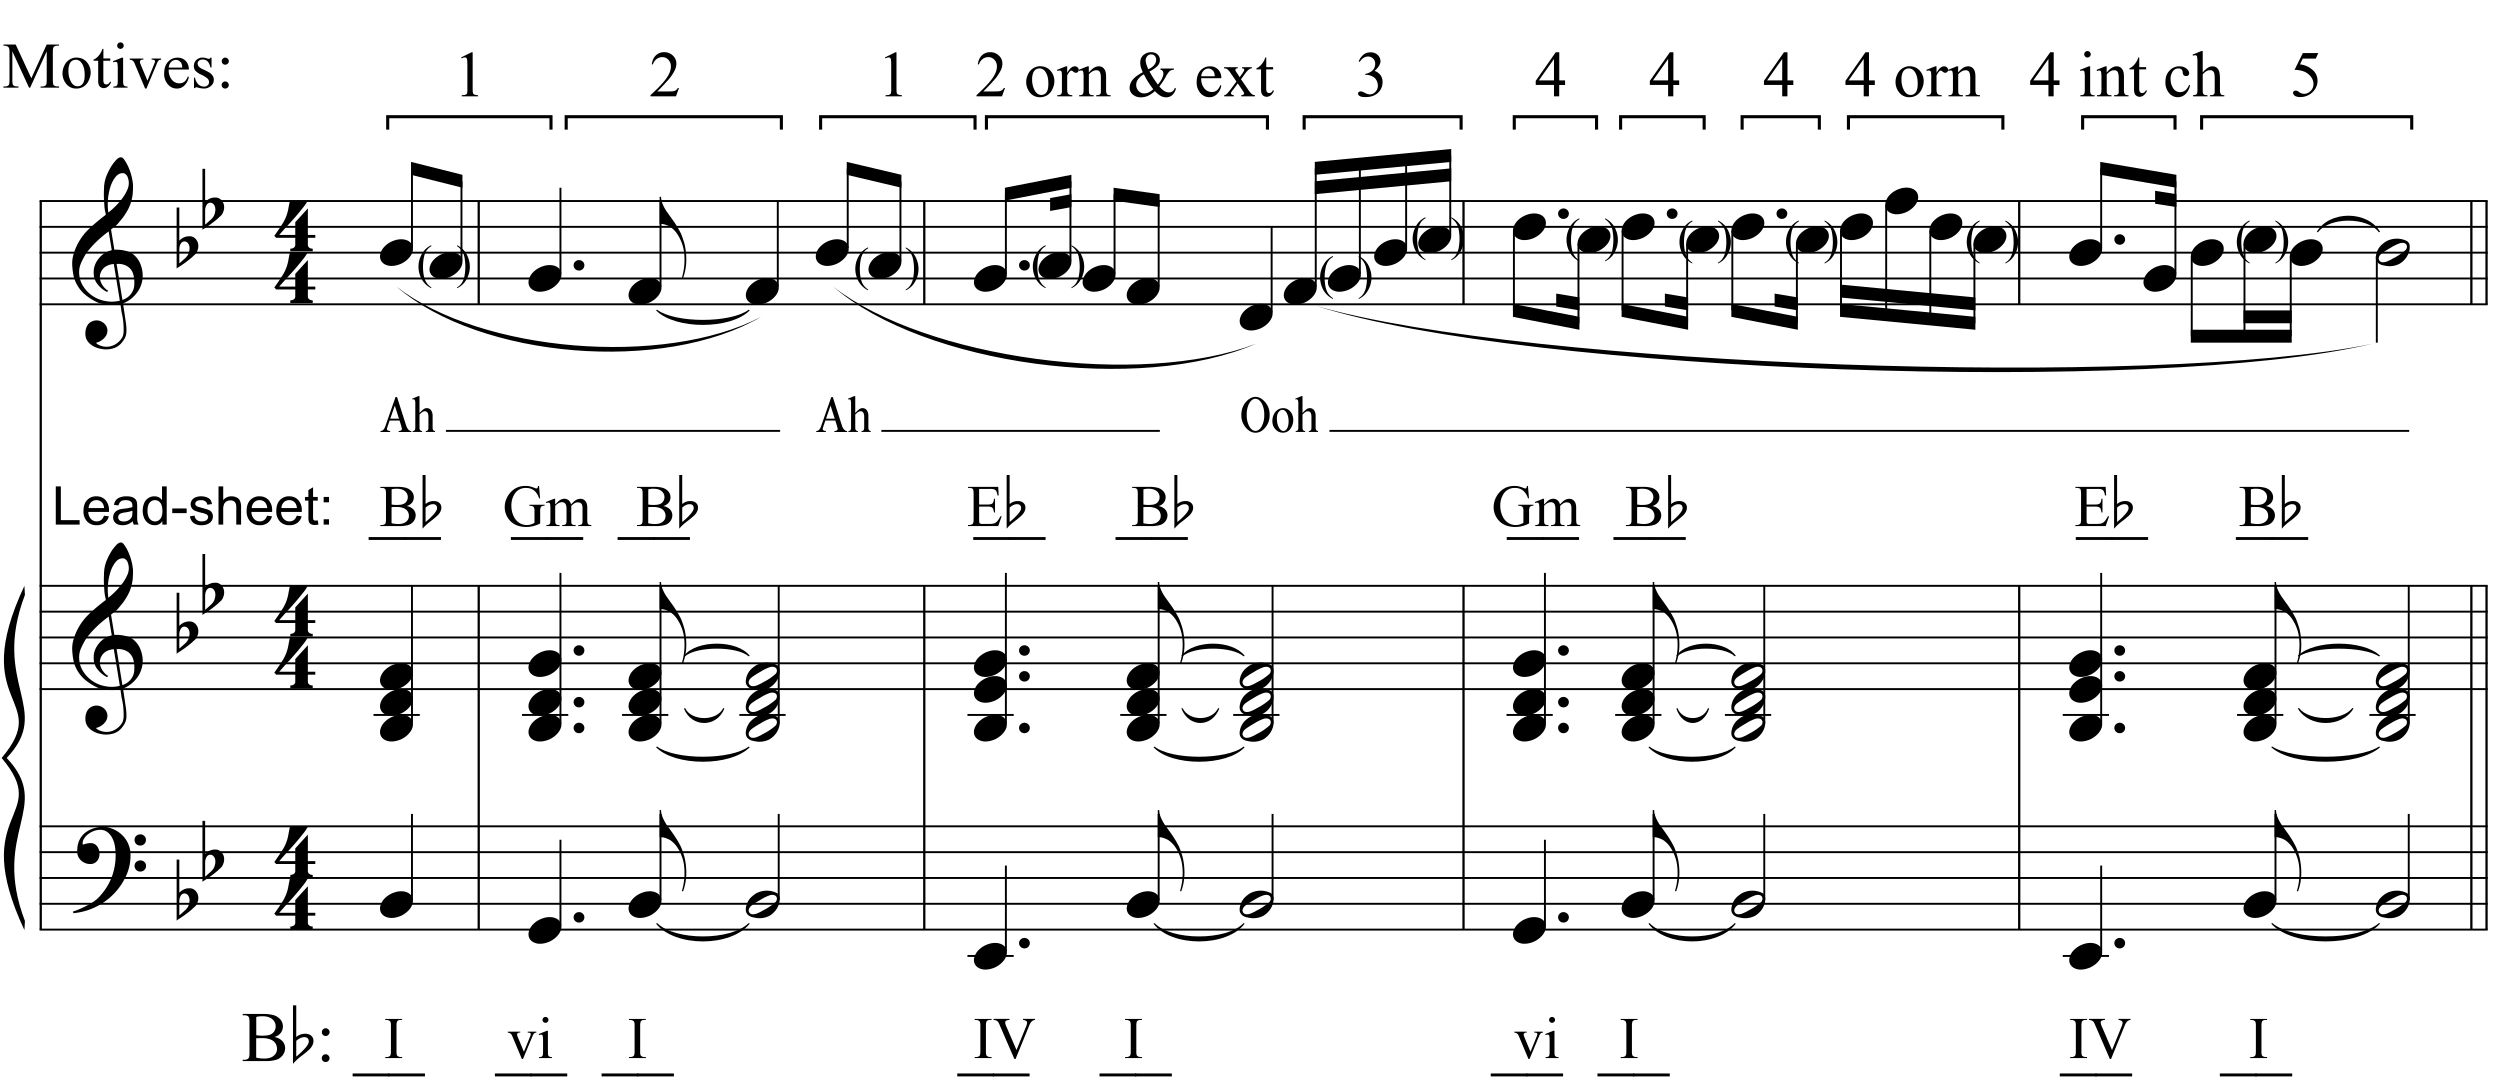 <svg xmlns="http://www.w3.org/2000/svg" xmlns:xlink="http://www.w3.org/1999/xlink" width="562.333" height="245" viewBox="0 0 421.75 183.75"><path d="M-156.25 305.75h612v-792h-612z" fill="#fff"/><path stroke-width=".384" stroke-miterlimit="10" fill="none" stroke="#000" d="M6.874 33.911v122.914"/><symbol id="a"><path d="M.469.44A.415.415 0 0 0 .348.434a.459.459 0 0 0-.097.02.554.554 0 0 0-.125.078.344.344 0 0 0-.11.178.677.677 0 0 0-.013.096C0 .842.003.877.012.911a.55.55 0 0 0 .153.257 1.843 1.843 0 0 0 .162.136.194.194 0 0 1-.003.023.33.33 0 0 0-.011.076l-.002.03a.924.924 0 0 0-.001.121.345.345 0 0 0 .031.144.615.615 0 0 0 .039.075.4.4 0 0 0 .048.062c.016.018.032.026.047.026.007 0 .015-.004.024-.014a.405.405 0 0 0 .05-.087.544.544 0 0 0 .042-.168c0-.034-.001-.065-.004-.092a.415.415 0 0 0-.067-.182.402.402 0 0 0-.033-.048 9.105 9.105 0 0 0-.033-.04.22.22 0 0 0-.038-.038.517.517 0 0 1-.038-.03A16.911 16.911 0 0 0 .41.966a.361.361 0 0 0 .14-.02.207.207 0 0 0 .03-.015A.224.224 0 0 0 .657.84.31.31 0 0 0 .684.735.276.276 0 0 0 .643.57.319.319 0 0 0 .494.446 22.623 22.623 0 0 0 .52.272.508.508 0 0 0 .527.174.148.148 0 0 0 .512.111.283.283 0 0 0 .486.072.164.164 0 0 0 .405.013.236.236 0 0 0 .283.006a.234.234 0 0 0-.07.023.175.175 0 0 0-.056.044.116.116 0 0 0-.027.07.175.175 0 0 0 .003.048.14.14 0 0 0 .017.044C.158.248.17.26.183.267a.11.11 0 0 0 .087.01.137.137 0 0 0 .035-.019A.099.099 0 0 0 .343.19.101.101 0 0 0 .32.12.157.157 0 0 0 .232.065.09.09 0 0 1 .27.04a.166.166 0 0 1 .154.013.183.183 0 0 1 .063.065C.496.136.5.158.5.186a.702.702 0 0 1-.02.175L.469.44m.02 1.267c-.025 0-.048-.012-.068-.037a.298.298 0 0 1-.048-.092.567.567 0 0 1-.021-.252.748.748 0 0 1 .134.136.41.41 0 0 1 .048.081.155.155 0 0 1 .002.133.072.072 0 0 1-.018.022.043.043 0 0 1-.028.01M.488.48c.028.01.05.023.067.04A.152.152 0 0 1 .59.57a.155.155 0 0 1 .013.056.433.433 0 0 1 0 .05.332.332 0 0 1-.008.045.132.132 0 0 1-.075.093.172.172 0 0 1-.088.014L.488.48M.406.827A.155.155 0 0 1 .338.81.123.123 0 0 1 .27.691.158.158 0 0 1 .297.62.23.23 0 0 1 .322.59.11.11 0 0 1 .35.57.016.016 0 0 0 .346.564.016.016 0 0 0 .343.561.016.016 0 0 1 .34.557a.245.245 0 0 0-.055.036.257.257 0 0 0-.03.03.747.747 0 0 0-.02.026.119.119 0 0 0-.012.026.25.25 0 0 0-.01.03.278.278 0 0 0 0 .081.226.226 0 0 0 .016.048.247.247 0 0 0 .074.09.248.248 0 0 0 .043.025.868.868 0 0 0 .039.013l-.03.181A1.039 1.039 0 0 1 .142.938.715.715 0 0 1 .086.833.216.216 0 0 1 .07.73.246.246 0 0 1 .109.612.316.316 0 0 1 .32.47a.315.315 0 0 1 .143.003 36.857 36.857 0 0 1-.056.34L.406.826z"/></symbol><use xlink:href="#a" transform="matrix(17.425 0 0 -17.425 12.145 58.963)"/><use xlink:href="#a" transform="matrix(17.425 0 0 -17.425 12.145 123.943)"/><symbol id="b"><path d="M.497.324A.426.426 0 0 0 .462.266.625.625 0 0 0 .007 0L0 .015a.839.839 0 0 1 .176.081c.03.017.055.036.076.058.054.057.095.12.123.19a.594.594 0 0 1 .033.304.258.258 0 0 1-.023.074.168.168 0 0 1-.046.06.112.112 0 0 1-.076.025.174.174 0 0 1-.058-.011.21.21 0 0 1-.055-.03.152.152 0 0 1-.041-.044.082.082 0 0 1-.013-.054c0-.003.003-.004.006-.003a.58.58 0 0 0 .042.011.16.16 0 0 0 .037.002.063.063 0 0 0 .038-.014.091.091 0 0 0 .026-.031.124.124 0 0 0 .011-.085.096.096 0 0 0-.03-.052.082.082 0 0 0-.059-.02.128.128 0 0 0-.114.071.122.122 0 0 0-.01.051c0 .029.002.054.009.076a.199.199 0 0 0 .092.121c.025.015.05.026.075.031A.234.234 0 0 0 .367.823.285.285 0 0 0 .501.731.267.267 0 0 0 .559.564a.47.47 0 0 0-.062-.24m.101.385c0 .015.004.028.015.038.01.01.024.016.039.016A.051.051 0 0 0 .691.749.048.048 0 0 0 .708.711.053.053 0 0 0 .654.655a.053.053 0 0 0-.056.054m0-.252a.05.05 0 0 0 .016.038c.01.01.024.015.039.016A.057.057 0 0 0 .692.497.048.048 0 0 0 .709.459.05.05 0 0 0 .694.42.052.052 0 0 0 .655.403a.053.053 0 0 0-.04.015.057.057 0 0 0-.017.039z"/></symbol><use xlink:href="#b" transform="matrix(17.425 0 0 -17.425 12.279 154.054)"/><symbol id="c"><path d="M.026.512V.271c.01.009.018.016.026.021a.11.11 0 0 0 .023.012.092.092 0 0 0 .023.007.192.192 0 0 0 .029.002.071.071 0 0 0 .034-.008.088.088 0 0 0 .026-.021.098.098 0 0 0 .023-.06c0-.01 0-.021-.003-.032a.173.173 0 0 0-.01-.028.08.08 0 0 0-.022-.03.518.518 0 0 1-.027-.025A1.082 1.082 0 0 0 .009.008L0 0v.591h.026V.512M.107.249a.038.038 0 0 1-.014.01.04.04 0 0 1-.038-.002.052.052 0 0 1-.018-.021.11.11 0 0 1-.011-.048V.051l.006.005a.097.097 0 0 1 .014.012l.018.016L.082.1c.01.009.017.018.024.028a.11.11 0 0 1 .015.038c.004.015.005.03.003.045a.07.07 0 0 1-.017.038z"/></symbol><use xlink:href="#c" transform="matrix(17.425 0 0 -17.425 29.798 45.313)"/><use xlink:href="#c" transform="matrix(17.425 0 0 -17.425 34.154 38.779)"/><use xlink:href="#c" transform="matrix(17.425 0 0 -17.425 29.798 110.294)"/><use xlink:href="#c" transform="matrix(17.425 0 0 -17.425 34.154 103.76)"/><use xlink:href="#c" transform="matrix(17.425 0 0 -17.425 29.798 155.308)"/><use xlink:href="#c" transform="matrix(17.425 0 0 -17.425 34.154 148.774)"/><symbol id="d"><path d="M.325.131V.065c0-.01.002-.018.007-.023A.046.046 0 0 1 .348.03.07.07 0 0 1 .372.026V0H.155v.026A.07.07 0 0 1 .179.03a.037.037 0 0 1 .016.011C.2.046.203.053.203.063v.068H.018L0 .15a2.475 2.475 0 0 1 .086.128.402.402 0 0 1 .052.147l.013.066h.173A.439.439 0 0 0 .277.422 2.59 2.59 0 0 0 .126.247 3.761 3.761 0 0 1 .048.159h.155v.123l.122.134V.159h.072V.131H.325z"/></symbol><use xlink:href="#d" transform="matrix(17.425 0 0 -17.425 46.273 51.116)"/><use xlink:href="#d" transform="matrix(17.425 0 0 -17.425 46.273 42.403)"/><use xlink:href="#d" transform="matrix(17.425 0 0 -17.425 46.273 116.096)"/><use xlink:href="#d" transform="matrix(17.425 0 0 -17.425 46.273 107.384)"/><use xlink:href="#d" transform="matrix(17.425 0 0 -17.425 46.273 156.755)"/><use xlink:href="#d" transform="matrix(17.425 0 0 -17.425 46.273 148.042)"/><path stroke-width=".384" stroke-miterlimit="10" fill="none" stroke="#000" d="M80.76 98.828v57.997M80.76 33.911v17.424M155.926 98.828v57.997M155.926 33.911v17.424M246.895 98.828v57.997M246.895 33.911v17.424M340.64 98.828v57.997M340.64 33.911v17.424M419.48 98.828v57.997M416.918 98.828v57.997M419.48 33.911v17.424M416.918 33.911v17.424"/><path stroke-width=".327" stroke-miterlimit="10" fill="none" stroke="#000" d="M6.682 33.911h412.99M6.682 38.269h412.99M6.682 42.623h412.99M6.682 46.98h412.99M6.682 51.335h412.99M6.682 98.828h412.99M6.682 103.186h412.99M6.682 107.54h412.99M6.682 111.898h412.99M6.682 116.252h412.99M6.682 139.401h412.99M6.682 143.759h412.99M6.682 148.113h412.99M6.682 152.47h412.99M6.682 156.825h412.99"/><path d="M4.12 98.828c-9.624 20.5 4.812 18.792-3.844 29.042h.854c7.887-8.314-2.676-12.414 3.075-27.504M4.12 156.911c-9.624-20.5 4.812-18.791-3.844-29.041h.854c7.887 8.314-2.676 12.414 3.075 27.504"/><path stroke-width=".522" stroke-miterlimit="10" fill="none" stroke="#000" d="M65.406 21.868V19.69h27.547v2.178M95.516 21.868V19.69h36.302v2.178M220.01 21.868V19.69h26.48v2.178M138.438 21.868V19.69h26.052v2.178M166.411 21.868V19.69h47.407v2.178M255.458 21.868V19.69h13.88v2.178M273.396 21.868V19.69h14.094v2.178M293.896 21.868V19.69h13.026v2.178M311.833 21.868V19.69h26.052v2.178M351.339 21.868V19.69h15.588v2.178M371.412 21.868V19.69h35.447v2.178"/><symbol id="e"><path d="M.009.131a.161.161 0 0 0 .03.05.232.232 0 0 0 .106.067c.02.007.042.01.063.01.021 0 .04-.004.056-.011A.091.091 0 0 0 .302.219.078.078 0 0 0 .319.178a.096.096 0 0 0-.006-.05.152.152 0 0 0-.031-.05.217.217 0 0 0-.048-.041A.206.206 0 0 0 .175.01.201.201 0 0 0 .113 0a.133.133 0 0 0-.056.011.101.101 0 0 0-.038.028.084.084 0 0 0-.017.042.105.105 0 0 0 .007.05z"/></symbol><use xlink:href="#e" transform="matrix(17.425 0 0 -17.425 64.086 44.86)"/><path stroke-width=".326" stroke-miterlimit="10" fill="none" stroke="#000" d="M69.5 41.834V28.402"/><use xlink:href="#e" transform="matrix(17.425 0 0 -17.425 72.436 47.038)"/><path stroke-width=".326" stroke-miterlimit="10" fill="none" stroke="#000" d="M77.849 44.012V30.58"/><path d="m78.012 29.491-8.676-2.178v2.178l8.676 2.178"/><symbol id="f"><path d="M.37.222H.178L.143.123A3.203 3.203 0 0 1 .125.062C.125.045.133.034.15.027A.16.16 0 0 1 .188.018V0H0v.018c.022.003.04.01.053.022a.196.196 0 0 1 .044.079l.195.558h.029l.173-.54a.357.357 0 0 1 .02-.052.244.244 0 0 1 .019-.029C.553.031.574.019.598.018V0H.352v.018c.02.001.036.006.047.013a.036.036 0 0 1 .017.032 2.393 2.393 0 0 1-.02.076L.37.222M.359.258.278.511.19.258h.169z"/></symbol><symbol id="g"><path d="M.395.085C.395.058.401.039.412.03A.059.059 0 0 1 .441.018V0H.263v.018a.06.06 0 0 1 .019.003.04.04 0 0 1 .017.01.058.058 0 0 1 .011.02c.003.009.004.02.004.034v.207C.314.365.29.401.243.401.216.401.182.38.141.337V.085C.141.058.147.039.158.03A.065.065 0 0 1 .192.018V0H.009v.018a.06.06 0 0 1 .019.003.04.04 0 0 1 .017.01.058.058 0 0 1 .011.02C.059.06.06.071.06.085v.477C.06.607.049.631.027.633a.114.114 0 0 1-.02-.006L0 .644l.119.05h.022V.367a.64.64 0 0 0 .075.071c.02.015.04.023.062.023A.1.1 0 0 0 .369.414.191.191 0 0 0 .395.31V.085z"/></symbol><use xlink:href="#f" transform="matrix(8.713 0 0 -8.713 64.182 72.88)"/><use xlink:href="#g" transform="matrix(8.713 0 0 -8.713 69.54 72.872)"/><path stroke-width=".326" stroke-miterlimit="10" fill="none" stroke="#000" d="M69.5 122.061V98.828"/><use xlink:href="#e" transform="matrix(17.425 0 0 -17.425 64.086 116.375)"/><use xlink:href="#e" transform="matrix(17.425 0 0 -17.425 64.086 120.731)"/><path stroke-width=".326" stroke-miterlimit="10" fill="none" stroke="#000" d="M63.015 120.61h7.805"/><use xlink:href="#e" transform="matrix(17.425 0 0 -17.425 64.086 125.088)"/><path stroke-width=".326" stroke-miterlimit="10" fill="none" stroke="#000" d="M69.5 151.83v-14.522"/><use xlink:href="#e" transform="matrix(17.425 0 0 -17.425 64.086 154.855)"/><symbol id="h"><path d="M.27.018V0a.466.466 0 0 0-.232.254.538.538 0 0 0 .037.475.43.43 0 0 0 .195.18V.887a.28.28 0 0 1-.1-.091A.42.42 0 0 1 .114.65 1.029 1.029 0 0 1 .11.276.498.498 0 0 1 .141.168.35.35 0 0 1 .27.018z"/></symbol><symbol id="i"><path d="M0 0z"/></symbol><symbol id="j"><path d="M0 .888v.02A.456.456 0 0 0 .231.654.535.535 0 0 0 .195.18.427.427 0 0 0 0 0v.018C.04.041.073.071.099.11a.403.403 0 0 1 .057.146A1.034 1.034 0 0 1 .16.63.355.355 0 0 1 0 .888z"/></symbol><use xlink:href="#h" transform="matrix(7.986 0 0 -7.986 70.603 48.624)"/><use xlink:href="#i" transform="matrix(7.986 0 0 -7.986 72.934 46.916)"/><use xlink:href="#i" transform="matrix(7.986 0 0 -7.986 74.931 46.916)"/><use xlink:href="#j" transform="matrix(7.986 0 0 -7.986 77.107 48.624)"/><symbol id="k"><path d="M.393 0 .137.557V.115C.137.075.14.049.15.039.162.025.18.019.207.019H.23V0H0v.018h.023c.028 0 .048.009.06.025.007.01.01.035.01.072v.432c0 .03-.003.05-.009.064a.053.053 0 0 1-.025.023.13.13 0 0 1-.059.01v.018h.188l.24-.518.236.518h.188V.644H.829C.8.644.78.636.769.619.76.609.758.584.758.547V.115c0-.04.004-.066.013-.076C.784.025.803.019.83.019h.023V0H.57v.018h.024c.028 0 .048.009.06.025.006.01.01.035.01.072v.442L.41 0H.393z"/></symbol><symbol id="l"><path d="M.216.474A.198.198 0 0 0 .38.397.237.237 0 0 0 .432.246c0-.04-.01-.081-.03-.122A.21.21 0 0 0 .324.031.208.208 0 0 0 .211 0a.19.19 0 0 0-.16.08A.25.25 0 0 0 0 .234c0 .04.01.082.03.122a.208.208 0 0 0 .186.12M.201.441A.102.102 0 0 1 .15.427.107.107 0 0 1 .107.373a.26.26 0 0 1-.016-.1C.09.21.104.154.129.106.155.058.19.035.232.035.264.035.29.048.31.074.33.1.34.144.34.208.34.288.325.35.29.396A.106.106 0 0 1 .2.442z"/></symbol><symbol id="m"><path d="M.151.602V.455h.105V.42H.15V.13c0-.029.004-.048.013-.058A.04.04 0 0 1 .196.057c.01 0 .021.003.031.01.01.006.018.016.023.03h.02A.155.155 0 0 0 .22.023.105.105 0 0 0 .157 0a.088.088 0 0 0-.044.012.077.077 0 0 0-.032.036.19.19 0 0 0-.01.072v.3H0v.017c.018.007.036.019.055.036a.29.29 0 0 1 .081.129h.015z"/></symbol><symbol id="n"><path d="M.116.694A.046.046 0 0 0 .15.68.046.046 0 0 0 .165.645.048.048 0 0 0 .15.61.046.046 0 0 0 .116.595.048.048 0 0 0 .08.61a.048.048 0 0 0-.015.035C.066.659.07.67.08.68c.01.01.022.014.036.014M.156.46V.101c0-.028.002-.047.006-.056A.045.045 0 0 1 .18.025.098.098 0 0 1 .224.017V0H.007v.018C.029.018.043.02.05.024a.042.042 0 0 1 .017.02c.005.01.007.03.007.057v.172a.61.61 0 0 1-.004.095C.069.378.065.385.06.389A.03.03 0 0 1 .04.396.098.098 0 0 1 .007.388L0 .406.135.46h.021z"/></symbol><symbol id="o"><path d="M0 .46h.21V.444H.197C.184.443.174.44.167.433A.033.033 0 0 1 .157.41c0-.012.004-.025.011-.04L.272.12l.104.256A.122.122 0 0 1 .388.42.016.016 0 0 1 .384.43.026.026 0 0 1 .37.44a.123.123 0 0 1-.034.003V.46h.146V.443C.465.442.454.438.447.433a.125.125 0 0 1-.03-.05L.257 0h-.02L.079.377a.14.14 0 0 1-.02.038.08.08 0 0 1-.025.02A.122.122 0 0 1 0 .443V.46z"/></symbol><symbol id="p"><path d="M.07.292A.23.23 0 0 1 .117.136.147.147 0 0 1 .232.08c.03 0 .055.008.077.024a.18.18 0 0 1 .054.083l.015-.01a.234.234 0 0 0-.06-.122A.16.16 0 0 0 .196 0c-.053 0-.1.02-.138.063A.242.242 0 0 0 0 .23c0 .077.02.137.059.18.039.042.088.064.148.064.05 0 .09-.017.123-.05A.18.18 0 0 0 .378.292H.07m0 .029h.207a.191.191 0 0 1-.01.06.096.096 0 0 1-.037.043.09.09 0 0 1-.05.016.101.101 0 0 1-.073-.032A.136.136 0 0 1 .07.321z"/></symbol><symbol id="q"><path d="M.271.474V.322H.255C.243.37.227.402.208.419a.106.106 0 0 1-.074.026.082.082 0 0 1-.055-.018C.065.415.058.402.058.387.058.37.063.353.073.34A.174.174 0 0 1 .135.298L.206.263c.066-.032.1-.075.1-.127A.12.12 0 0 0 .258.037.16.16 0 0 0 .156 0a.355.355 0 0 0-.094.015.095.095 0 0 1-.026.005C.028.02.022.015.018.007H.002v.16h.016A.182.182 0 0 1 .07.063.126.126 0 0 1 .157.03c.022 0 .04.006.054.02.015.013.022.029.022.047a.075.075 0 0 1-.024.057.407.407 0 0 1-.094.058.28.28 0 0 0-.093.063.11.11 0 0 0-.022.07c0 .038.013.068.038.093a.135.135 0 0 0 .098.037A.23.23 0 0 0 .2.463.151.151 0 0 1 .233.456a.02.02 0 0 1 .012.003.047.047 0 0 1 .01.015h.016z"/></symbol><symbol id="r"><path d="M.055.475A.051.051 0 0 0 .093.458.051.051 0 0 0 .11.42.053.053 0 0 0 .093.382.052.052 0 0 0 .055.366.053.053 0 0 0 .001.42c0 .015.005.028.016.038.01.011.023.017.038.017m0-.366A.052.052 0 0 0 .092.093.053.053 0 0 0 .109.054.053.053 0 0 0 .093.016.053.053 0 0 0 .054 0 .053.053 0 0 0 0 .054C0 .07.005.082.016.093c.01.01.023.016.038.016z"/></symbol><use xlink:href="#k" transform="matrix(11 0 0 -11 .576 14.789)"/><use xlink:href="#l" transform="matrix(11 0 0 -11 10.545 14.94)"/><use xlink:href="#m" transform="matrix(11 0 0 -11 15.782 14.87)"/><use xlink:href="#n" transform="matrix(11 0 0 -11 19.053 14.789)"/><use xlink:href="#o" transform="matrix(11 0 0 -11 21.878 14.94)"/><use xlink:href="#p" transform="matrix(11 0 0 -11 27.695 14.94)"/><use xlink:href="#q" transform="matrix(11 0 0 -11 32.705 14.94)"/><use xlink:href="#r" transform="matrix(11 0 0 -11 37.395 14.94)"/><symbol id="s"><path d="M0 .051c0 .014.005.026.015.035a.05.05 0 0 0 .037.015.05.05 0 0 0 .037-.015.046.046 0 0 0 .015-.035.05.05 0 0 0-.015-.036A.05.05 0 0 0 .052 0a.05.05 0 0 0-.037.015A.05.05 0 0 0 0 .051z"/></symbol><use xlink:href="#s" transform="matrix(17.425 0 0 -17.425 96.771 45.641)"/><path stroke-width=".326" stroke-miterlimit="10" fill="none" stroke="#000" d="M94.548 46.19V31.67"/><use xlink:href="#e" transform="matrix(17.425 0 0 -17.425 89.135 49.216)"/><symbol id="t"><path d="M.014.786c0-.025.006-.05.018-.077a.42.42 0 0 1 .04-.071L.126.563A1.008 1.008 0 0 0 .207.429a1.002 1.002 0 0 0 .034-.1A.658.658 0 0 0 .258.17.517.517 0 0 0 .227 0L.215.002a.605.605 0 0 1 .021.25.413.413 0 0 1-.074.186.27.27 0 0 1-.055.054.173.173 0 0 1-.033.017.176.176 0 0 1-.06.015H0v.262h.014z"/></symbol><use xlink:href="#t" transform="matrix(17.425 0 0 -17.425 111.283 46.899)"/><path stroke-width=".326" stroke-miterlimit="10" fill="none" stroke="#000" d="M111.428 48.368v-14.52"/><use xlink:href="#e" transform="matrix(17.425 0 0 -17.425 106.015 51.394)"/><path stroke-width=".326" stroke-miterlimit="10" fill="none" stroke="#000" d="M131.213 48.368v-14.52"/><use xlink:href="#e" transform="matrix(17.425 0 0 -17.425 125.8 51.394)"/><use xlink:href="#e" transform="matrix(17.425 0 0 -17.425 137.598 44.86)"/><path stroke-width=".326" stroke-miterlimit="10" fill="none" stroke="#000" d="M143.011 41.834V28.402"/><use xlink:href="#e" transform="matrix(17.425 0 0 -17.425 146.492 47.038)"/><path stroke-width=".326" stroke-miterlimit="10" fill="none" stroke="#000" d="M151.905 44.012V30.58"/><path d="m152.068 29.491-9.22-2.178v2.178l9.22 2.178"/><use xlink:href="#f" transform="matrix(8.713 0 0 -8.713 137.694 72.88)"/><use xlink:href="#g" transform="matrix(8.713 0 0 -8.713 143.052 72.872)"/><use xlink:href="#s" transform="matrix(17.425 0 0 -17.425 96.771 110.622)"/><use xlink:href="#s" transform="matrix(17.425 0 0 -17.425 96.771 119.334)"/><use xlink:href="#s" transform="matrix(17.425 0 0 -17.425 96.771 123.69)"/><path stroke-width=".326" stroke-miterlimit="10" fill="none" stroke="#000" d="M94.548 122.061V96.65"/><use xlink:href="#e" transform="matrix(17.425 0 0 -17.425 89.135 114.197)"/><use xlink:href="#e" transform="matrix(17.425 0 0 -17.425 89.135 120.731)"/><path stroke-width=".326" stroke-miterlimit="10" fill="none" stroke="#000" d="M88.063 120.61h7.805"/><use xlink:href="#e" transform="matrix(17.425 0 0 -17.425 89.135 125.088)"/><use xlink:href="#t" transform="matrix(17.425 0 0 -17.425 111.283 111.88)"/><path stroke-width=".326" stroke-miterlimit="10" fill="none" stroke="#000" d="M111.428 122.061V98.828"/><use xlink:href="#e" transform="matrix(17.425 0 0 -17.425 106.015 116.375)"/><use xlink:href="#e" transform="matrix(17.425 0 0 -17.425 106.015 120.731)"/><path stroke-width=".326" stroke-miterlimit="10" fill="none" stroke="#000" d="M104.943 120.61h7.805"/><use xlink:href="#e" transform="matrix(17.425 0 0 -17.425 106.015 125.088)"/><path stroke-width=".326" stroke-miterlimit="10" fill="none" stroke="#000" d="M131.369 122.061V98.828"/><symbol id="u"><path d="M.32.226A.06.06 0 0 0 .327.201.15.15 0 0 0 .317.13.19.19 0 0 0 .275.063a.188.188 0 0 0-.051-.04.212.212 0 0 0-.117-.019.585.585 0 0 0-.051.01.158.158 0 0 0-.026.013A.07.07 0 0 0 0 .074.17.17 0 0 0 0 .1a.233.233 0 0 0 .01.041c.01.025.023.046.04.063a.29.29 0 0 0 .05.039.218.218 0 0 0 .2.003.05.05 0 0 0 .019-.02M.297.209a.039.039 0 0 1-.02.016.06.06 0 0 1-.025.003.104.104 0 0 1-.027-.006A.442.442 0 0 1 .14.179.825.825 0 0 1 .058.127a.108.108 0 0 1-.02-.02.066.066 0 0 1-.01-.023.037.037 0 0 1 .005-.025.034.034 0 0 1 .019-.016.053.053 0 0 1 .025-.002c.009 0 .018.003.028.006L.13.058c.011.005.021.01.03.016l.03.016a.524.524 0 0 1 .1.071.054.054 0 0 1 .01.023.033.033 0 0 1-.004.025z"/></symbol><use xlink:href="#u" transform="matrix(17.425 0 0 -17.425 125.823 116.462)"/><use xlink:href="#u" transform="matrix(17.425 0 0 -17.425 125.823 120.818)"/><path stroke-width=".326" stroke-miterlimit="10" fill="none" stroke="#000" d="M124.728 120.61h7.805"/><use xlink:href="#u" transform="matrix(17.425 0 0 -17.425 125.823 125.175)"/><use xlink:href="#s" transform="matrix(17.425 0 0 -17.425 96.771 155.637)"/><path stroke-width=".326" stroke-miterlimit="10" fill="none" stroke="#000" d="M94.548 156.185v-14.52"/><use xlink:href="#e" transform="matrix(17.425 0 0 -17.425 89.135 159.212)"/><use xlink:href="#t" transform="matrix(17.425 0 0 -17.425 111.283 150.36)"/><path stroke-width=".326" stroke-miterlimit="10" fill="none" stroke="#000" d="M111.428 151.83v-14.522"/><use xlink:href="#e" transform="matrix(17.425 0 0 -17.425 106.015 154.855)"/><path stroke-width=".326" stroke-miterlimit="10" fill="none" stroke="#000" d="M131.369 151.83v-14.522"/><use xlink:href="#u" transform="matrix(17.425 0 0 -17.425 125.823 154.942)"/><use xlink:href="#h" transform="matrix(7.986 0 0 -7.986 144.296 48.987)"/><use xlink:href="#i" transform="matrix(7.986 0 0 -7.986 146.628 47.28)"/><use xlink:href="#i" transform="matrix(7.986 0 0 -7.986 148.624 47.28)"/><use xlink:href="#i" transform="matrix(7.986 0 0 -7.986 150.62 47.28)"/><use xlink:href="#j" transform="matrix(7.986 0 0 -7.986 152.797 48.987)"/><use xlink:href="#s" transform="matrix(17.425 0 0 -17.425 171.916 45.641)"/><use xlink:href="#e" transform="matrix(17.425 0 0 -17.425 164.28 49.216)"/><path stroke-width=".326" stroke-miterlimit="10" fill="none" stroke="#000" d="M169.693 46.19V32.758"/><use xlink:href="#e" transform="matrix(17.425 0 0 -17.425 175.17 47.038)"/><path stroke-width=".326" stroke-miterlimit="10" fill="none" stroke="#000" d="M180.584 44.012V30.58"/><path d="M180.747 29.491 169.53 31.67v2.178l11.217-2.178M180.747 32.758l-3.594.654v2.178l3.594-.653"/><use xlink:href="#e" transform="matrix(17.425 0 0 -17.425 182.612 49.216)"/><path stroke-width=".326" stroke-miterlimit="10" fill="none" stroke="#000" d="M188.026 46.19V32.758"/><use xlink:href="#e" transform="matrix(17.425 0 0 -17.425 190.054 51.394)"/><path stroke-width=".326" stroke-miterlimit="10" fill="none" stroke="#000" d="M195.468 48.368v-14.52"/><path d="m195.63 32.758-7.767-1.089v2.178l7.768 1.09"/><path stroke-width=".326" stroke-miterlimit="10" fill="none" stroke="#000" d="M214.526 52.725V38.204"/><use xlink:href="#e" transform="matrix(17.425 0 0 -17.425 209.113 55.75)"/><use xlink:href="#e" transform="matrix(17.425 0 0 -17.425 216.555 51.394)"/><path stroke-width=".326" stroke-miterlimit="10" fill="none" stroke="#000" d="M221.968 48.368V28.402"/><use xlink:href="#e" transform="matrix(17.425 0 0 -17.425 223.997 49.216)"/><path stroke-width=".326" stroke-miterlimit="10" fill="none" stroke="#000" d="M229.41 46.19V27.688"/><use xlink:href="#e" transform="matrix(17.425 0 0 -17.425 231.802 44.86)"/><path stroke-width=".326" stroke-miterlimit="10" fill="none" stroke="#000" d="M237.215 41.834V26.938"/><use xlink:href="#e" transform="matrix(17.425 0 0 -17.425 239.244 42.682)"/><path stroke-width=".326" stroke-miterlimit="10" fill="none" stroke="#000" d="M244.657 39.656V26.224"/><path d="m244.82 25.135-23.015 2.178v2.178l23.015-2.178M244.82 28.402l-23.015 2.178v2.178l23.015-2.178"/><symbol id="v"><path d="M.274 0C.204 0 .139.035.081.105A.363.363 0 0 0 0 .346c0 .095.027.176.081.241.06.071.124.107.193.107.07 0 .133-.036.192-.108A.36.36 0 0 0 .547.345.363.363 0 0 0 .466.104C.409.034.345 0 .274 0m0 .658C.224.658.181.624.146.556a.452.452 0 0 1-.042-.21.45.45 0 0 1 .044-.212C.182.069.224.036.274.036c.049 0 .09.032.125.097a.45.45 0 0 1 .044.212.452.452 0 0 1-.042.21.237.237 0 0 1-.058.076.11.11 0 0 1-.069.027z"/></symbol><symbol id="w"><path d="M.193.442A.085.085 0 0 1 .152.43.146.146 0 0 1 .097.352.272.272 0 0 1 .088.277C.088.251.09.224.094.196A.318.318 0 0 1 .116.121.198.198 0 0 1 .16.056.082.082 0 0 1 .215.033C.232.033.247.039.26.05a.13.13 0 0 1 .031.043.246.246 0 0 1 .018.058.363.363 0 0 1 .004.104.3.3 0 0 1-.039.134.134.134 0 0 1-.034.038.076.076 0 0 1-.047.015M.203 0a.19.19 0 0 0-.141.064.21.21 0 0 0-.046.071.25.25 0 0 0-.016.09c0 .032.005.063.014.093.01.03.024.057.043.082a.191.191 0 0 0 .146.075.179.179 0 0 0 .142-.062.2.2 0 0 0 .046-.079.311.311 0 0 0 .014-.093A.291.291 0 0 0 .346.07.177.177 0 0 0 .28.016.183.183 0 0 0 .203 0z"/></symbol><use xlink:href="#v" transform="matrix(8.713 0 0 -8.713 209.418 73.003)"/><use xlink:href="#w" transform="matrix(8.713 0 0 -8.713 214.646 72.994)"/><use xlink:href="#g" transform="matrix(8.713 0 0 -8.713 218.505 72.872)"/><use xlink:href="#s" transform="matrix(17.425 0 0 -17.425 171.916 110.622)"/><use xlink:href="#s" transform="matrix(17.425 0 0 -17.425 171.916 114.978)"/><use xlink:href="#s" transform="matrix(17.425 0 0 -17.425 171.916 123.69)"/><path stroke-width=".326" stroke-miterlimit="10" fill="none" stroke="#000" d="M169.693 122.061V96.65"/><use xlink:href="#e" transform="matrix(17.425 0 0 -17.425 164.28 114.197)"/><use xlink:href="#e" transform="matrix(17.425 0 0 -17.425 164.28 118.553)"/><path stroke-width=".326" stroke-miterlimit="10" fill="none" stroke="#000" d="M163.208 120.61h7.805"/><use xlink:href="#e" transform="matrix(17.425 0 0 -17.425 164.28 125.088)"/><use xlink:href="#t" transform="matrix(17.425 0 0 -17.425 195.322 111.88)"/><path stroke-width=".326" stroke-miterlimit="10" fill="none" stroke="#000" d="M195.468 122.061V98.828"/><use xlink:href="#e" transform="matrix(17.425 0 0 -17.425 190.054 116.375)"/><use xlink:href="#e" transform="matrix(17.425 0 0 -17.425 190.054 120.731)"/><path stroke-width=".326" stroke-miterlimit="10" fill="none" stroke="#000" d="M188.983 120.61h7.805"/><use xlink:href="#e" transform="matrix(17.425 0 0 -17.425 190.054 125.088)"/><path stroke-width=".326" stroke-miterlimit="10" fill="none" stroke="#000" d="M214.682 122.061V98.828"/><use xlink:href="#u" transform="matrix(17.425 0 0 -17.425 209.136 116.462)"/><use xlink:href="#u" transform="matrix(17.425 0 0 -17.425 209.136 120.818)"/><path stroke-width=".326" stroke-miterlimit="10" fill="none" stroke="#000" d="M208.041 120.61h7.805"/><use xlink:href="#u" transform="matrix(17.425 0 0 -17.425 209.136 125.175)"/><use xlink:href="#s" transform="matrix(17.425 0 0 -17.425 171.916 159.993)"/><path stroke-width=".326" stroke-miterlimit="10" fill="none" stroke="#000" d="M169.693 160.542V146.02M163.208 161.268h7.805"/><use xlink:href="#e" transform="matrix(17.425 0 0 -17.425 164.28 163.568)"/><use xlink:href="#t" transform="matrix(17.425 0 0 -17.425 195.322 150.36)"/><path stroke-width=".326" stroke-miterlimit="10" fill="none" stroke="#000" d="M195.468 151.83v-14.522"/><use xlink:href="#e" transform="matrix(17.425 0 0 -17.425 190.054 154.855)"/><path stroke-width=".326" stroke-miterlimit="10" fill="none" stroke="#000" d="M214.682 151.83v-14.522"/><use xlink:href="#u" transform="matrix(17.425 0 0 -17.425 209.136 154.942)"/><use xlink:href="#h" transform="matrix(7.986 0 0 -7.986 174.245 48.624)"/><use xlink:href="#i" transform="matrix(7.986 0 0 -7.986 176.577 46.916)"/><use xlink:href="#i" transform="matrix(7.986 0 0 -7.986 178.573 46.916)"/><use xlink:href="#j" transform="matrix(7.986 0 0 -7.986 180.75 48.624)"/><use xlink:href="#h" transform="matrix(7.986 0 0 -7.986 222.708 50.44)"/><use xlink:href="#i" transform="matrix(7.986 0 0 -7.986 225.04 48.731)"/><use xlink:href="#i" transform="matrix(7.986 0 0 -7.986 227.037 48.731)"/><use xlink:href="#j" transform="matrix(7.986 0 0 -7.986 229.213 50.44)"/><use xlink:href="#h" transform="matrix(7.986 0 0 -7.986 238.318 43.905)"/><use xlink:href="#i" transform="matrix(7.986 0 0 -7.986 240.65 42.197)"/><use xlink:href="#i" transform="matrix(7.986 0 0 -7.986 242.647 42.197)"/><use xlink:href="#j" transform="matrix(7.986 0 0 -7.986 244.823 43.905)"/><use xlink:href="#s" transform="matrix(17.425 0 0 -17.425 262.853 36.929)"/><use xlink:href="#e" transform="matrix(17.425 0 0 -17.425 255.217 40.504)"/><path stroke-width=".326" stroke-miterlimit="10" fill="none" stroke="#000" d="M255.397 38.93v13.432"/><use xlink:href="#e" transform="matrix(17.425 0 0 -17.425 266.107 42.682)"/><path stroke-width=".326" stroke-miterlimit="10" fill="none" stroke="#000" d="M266.288 41.108V54.54"/><path d="m266.45 53.45-11.216-2.178v2.179l11.217 2.178M266.45 50.183l-3.919-.653v2.178l3.92.654"/><use xlink:href="#s" transform="matrix(17.425 0 0 -17.425 281.186 36.929)"/><use xlink:href="#e" transform="matrix(17.425 0 0 -17.425 273.55 40.504)"/><path stroke-width=".326" stroke-miterlimit="10" fill="none" stroke="#000" d="M273.73 38.93v13.432"/><use xlink:href="#e" transform="matrix(17.425 0 0 -17.425 284.44 42.682)"/><path stroke-width=".326" stroke-miterlimit="10" fill="none" stroke="#000" d="M284.62 41.108V54.54"/><path d="m284.783 53.45-11.216-2.178v2.179l11.216 2.178M284.783 50.183l-3.919-.653v2.178l3.92.654"/><use xlink:href="#s" transform="matrix(17.425 0 0 -17.425 299.7 36.929)"/><use xlink:href="#e" transform="matrix(17.425 0 0 -17.425 292.063 40.504)"/><path stroke-width=".326" stroke-miterlimit="10" fill="none" stroke="#000" d="M292.244 38.93v13.432"/><use xlink:href="#e" transform="matrix(17.425 0 0 -17.425 302.954 42.682)"/><path stroke-width=".326" stroke-miterlimit="10" fill="none" stroke="#000" d="M303.134 41.108V54.54"/><path d="m303.298 53.45-11.217-2.178v2.179l11.216 2.178M303.298 50.183l-3.92-.653v2.178l3.92.654"/><use xlink:href="#e" transform="matrix(17.425 0 0 -17.425 310.396 40.504)"/><path stroke-width=".326" stroke-miterlimit="10" fill="none" stroke="#000" d="M310.576 38.93v13.432"/><use xlink:href="#e" transform="matrix(17.425 0 0 -17.425 318.02 36.148)"/><path stroke-width=".326" stroke-miterlimit="10" fill="none" stroke="#000" d="M318.2 34.573V53.1"/><use xlink:href="#e" transform="matrix(17.425 0 0 -17.425 325.461 40.504)"/><path stroke-width=".326" stroke-miterlimit="10" fill="none" stroke="#000" d="M325.642 38.93v14.89"/><use xlink:href="#e" transform="matrix(17.425 0 0 -17.425 332.903 42.682)"/><path stroke-width=".326" stroke-miterlimit="10" fill="none" stroke="#000" d="M333.084 41.108V54.54"/><path d="m333.247 53.45-22.834-2.178v2.179l22.834 2.178M333.247 50.183l-22.834-2.178v2.178l22.834 2.179"/><use xlink:href="#s" transform="matrix(17.425 0 0 -17.425 262.853 110.622)"/><use xlink:href="#s" transform="matrix(17.425 0 0 -17.425 262.853 119.334)"/><use xlink:href="#s" transform="matrix(17.425 0 0 -17.425 262.853 123.69)"/><path stroke-width=".326" stroke-miterlimit="10" fill="none" stroke="#000" d="M260.63 122.061V96.65"/><use xlink:href="#e" transform="matrix(17.425 0 0 -17.425 255.217 114.197)"/><use xlink:href="#e" transform="matrix(17.425 0 0 -17.425 255.217 120.731)"/><path stroke-width=".326" stroke-miterlimit="10" fill="none" stroke="#000" d="M254.145 120.61h7.805"/><use xlink:href="#e" transform="matrix(17.425 0 0 -17.425 255.217 125.088)"/><use xlink:href="#t" transform="matrix(17.425 0 0 -17.425 278.817 111.88)"/><path stroke-width=".326" stroke-miterlimit="10" fill="none" stroke="#000" d="M278.962 122.061V98.828"/><use xlink:href="#e" transform="matrix(17.425 0 0 -17.425 273.55 116.375)"/><use xlink:href="#e" transform="matrix(17.425 0 0 -17.425 273.55 120.731)"/><path stroke-width=".326" stroke-miterlimit="10" fill="none" stroke="#000" d="M272.478 120.61h7.805"/><use xlink:href="#e" transform="matrix(17.425 0 0 -17.425 273.55 125.088)"/><path stroke-width=".326" stroke-miterlimit="10" fill="none" stroke="#000" d="M297.632 122.061V98.828"/><use xlink:href="#u" transform="matrix(17.425 0 0 -17.425 292.087 116.462)"/><use xlink:href="#u" transform="matrix(17.425 0 0 -17.425 292.087 120.818)"/><path stroke-width=".326" stroke-miterlimit="10" fill="none" stroke="#000" d="M290.992 120.61h7.805"/><use xlink:href="#u" transform="matrix(17.425 0 0 -17.425 292.087 125.175)"/><use xlink:href="#s" transform="matrix(17.425 0 0 -17.425 262.853 155.637)"/><path stroke-width=".326" stroke-miterlimit="10" fill="none" stroke="#000" d="M260.63 156.185v-14.52"/><use xlink:href="#e" transform="matrix(17.425 0 0 -17.425 255.217 159.212)"/><use xlink:href="#t" transform="matrix(17.425 0 0 -17.425 278.817 150.36)"/><path stroke-width=".326" stroke-miterlimit="10" fill="none" stroke="#000" d="M278.962 151.83v-14.522"/><use xlink:href="#e" transform="matrix(17.425 0 0 -17.425 273.55 154.855)"/><path stroke-width=".326" stroke-miterlimit="10" fill="none" stroke="#000" d="M297.632 151.83v-14.522"/><use xlink:href="#u" transform="matrix(17.425 0 0 -17.425 292.087 154.942)"/><use xlink:href="#h" transform="matrix(7.986 0 0 -7.986 264.274 44.086)"/><use xlink:href="#i" transform="matrix(7.986 0 0 -7.986 266.606 42.378)"/><use xlink:href="#i" transform="matrix(7.986 0 0 -7.986 268.603 42.378)"/><use xlink:href="#j" transform="matrix(7.986 0 0 -7.986 270.779 44.086)"/><use xlink:href="#h" transform="matrix(7.986 0 0 -7.986 283.333 44.45)"/><use xlink:href="#i" transform="matrix(7.986 0 0 -7.986 285.665 42.741)"/><use xlink:href="#i" transform="matrix(7.986 0 0 -7.986 287.661 42.741)"/><use xlink:href="#j" transform="matrix(7.986 0 0 -7.986 289.837 44.45)"/><use xlink:href="#h" transform="matrix(7.986 0 0 -7.986 301.302 44.45)"/><use xlink:href="#i" transform="matrix(7.986 0 0 -7.986 303.634 42.741)"/><use xlink:href="#i" transform="matrix(7.986 0 0 -7.986 305.63 42.741)"/><use xlink:href="#j" transform="matrix(7.986 0 0 -7.986 307.807 44.45)"/><use xlink:href="#h" transform="matrix(7.986 0 0 -7.986 331.796 44.45)"/><use xlink:href="#i" transform="matrix(7.986 0 0 -7.986 334.128 42.741)"/><use xlink:href="#i" transform="matrix(7.986 0 0 -7.986 336.125 42.741)"/><use xlink:href="#j" transform="matrix(7.986 0 0 -7.986 338.3 44.45)"/><use xlink:href="#s" transform="matrix(17.425 0 0 -17.425 356.694 41.285)"/><use xlink:href="#e" transform="matrix(17.425 0 0 -17.425 349.058 44.86)"/><path stroke-width=".326" stroke-miterlimit="10" fill="none" stroke="#000" d="M354.47 41.834V28.402"/><use xlink:href="#e" transform="matrix(17.425 0 0 -17.425 361.582 49.216)"/><path stroke-width=".326" stroke-miterlimit="10" fill="none" stroke="#000" d="M366.995 46.19V30.58"/><path d="m367.158 29.491-12.85-2.178v2.178l12.85 2.178M367.158 32.758l-3.593-.568v2.178l3.593.569"/><use xlink:href="#e" transform="matrix(17.425 0 0 -17.425 369.568 44.86)"/><path stroke-width=".326" stroke-miterlimit="10" fill="none" stroke="#000" d="M369.749 43.286v13.432"/><use xlink:href="#e" transform="matrix(17.425 0 0 -17.425 378.462 42.682)"/><path stroke-width=".326" stroke-miterlimit="10" fill="none" stroke="#000" d="M378.643 41.108v15.61"/><use xlink:href="#e" transform="matrix(17.425 0 0 -17.425 386.267 44.86)"/><path stroke-width=".326" stroke-miterlimit="10" fill="none" stroke="#000" d="M386.448 43.286v13.432"/><path d="M386.61 55.629h-17.024v2.178h17.025M386.61 52.362h-8.13v2.178h8.13"/><path stroke-width=".326" stroke-miterlimit="10" fill="none" stroke="#000" d="M400.968 43.286v14.52"/><use xlink:href="#u" transform="matrix(17.425 0 0 -17.425 400.811 44.947)"/><use xlink:href="#s" transform="matrix(17.425 0 0 -17.425 356.694 110.622)"/><use xlink:href="#s" transform="matrix(17.425 0 0 -17.425 356.694 114.978)"/><use xlink:href="#s" transform="matrix(17.425 0 0 -17.425 356.694 123.69)"/><path stroke-width=".326" stroke-miterlimit="10" fill="none" stroke="#000" d="M354.47 122.061V96.65"/><use xlink:href="#e" transform="matrix(17.425 0 0 -17.425 349.058 114.197)"/><use xlink:href="#e" transform="matrix(17.425 0 0 -17.425 349.058 118.553)"/><path stroke-width=".326" stroke-miterlimit="10" fill="none" stroke="#000" d="M347.986 120.61h7.805"/><use xlink:href="#e" transform="matrix(17.425 0 0 -17.425 349.058 125.088)"/><use xlink:href="#t" transform="matrix(17.425 0 0 -17.425 383.73 111.88)"/><path stroke-width=".326" stroke-miterlimit="10" fill="none" stroke="#000" d="M383.875 122.061V98.828"/><use xlink:href="#e" transform="matrix(17.425 0 0 -17.425 378.462 116.375)"/><use xlink:href="#e" transform="matrix(17.425 0 0 -17.425 378.462 120.731)"/><path stroke-width=".326" stroke-miterlimit="10" fill="none" stroke="#000" d="M377.39 120.61h7.806"/><use xlink:href="#e" transform="matrix(17.425 0 0 -17.425 378.462 125.088)"/><path stroke-width=".326" stroke-miterlimit="10" fill="none" stroke="#000" d="M406.357 122.061V98.828"/><use xlink:href="#u" transform="matrix(17.425 0 0 -17.425 400.811 116.462)"/><use xlink:href="#u" transform="matrix(17.425 0 0 -17.425 400.811 120.818)"/><path stroke-width=".326" stroke-miterlimit="10" fill="none" stroke="#000" d="M399.716 120.61h7.805"/><use xlink:href="#u" transform="matrix(17.425 0 0 -17.425 400.811 125.175)"/><use xlink:href="#s" transform="matrix(17.425 0 0 -17.425 356.694 159.993)"/><path stroke-width=".326" stroke-miterlimit="10" fill="none" stroke="#000" d="M354.47 160.542V146.02M347.986 161.268h7.805"/><use xlink:href="#e" transform="matrix(17.425 0 0 -17.425 349.058 163.568)"/><use xlink:href="#t" transform="matrix(17.425 0 0 -17.425 383.73 150.36)"/><path stroke-width=".326" stroke-miterlimit="10" fill="none" stroke="#000" d="M383.875 151.83v-14.522"/><use xlink:href="#e" transform="matrix(17.425 0 0 -17.425 378.462 154.855)"/><path stroke-width=".326" stroke-miterlimit="10" fill="none" stroke="#000" d="M406.357 151.83v-14.522"/><use xlink:href="#u" transform="matrix(17.425 0 0 -17.425 400.811 154.942)"/><use xlink:href="#h" transform="matrix(7.986 0 0 -7.986 377.355 44.45)"/><use xlink:href="#i" transform="matrix(7.986 0 0 -7.986 379.687 42.741)"/><use xlink:href="#i" transform="matrix(7.986 0 0 -7.986 381.684 42.741)"/><use xlink:href="#j" transform="matrix(7.986 0 0 -7.986 383.86 44.45)"/><path d="M110.677 52.362c3.203 3.267 12.599 3.267 15.802 0l-.164-.117c-3.039 2.295-12.435 2.295-15.474 0l-.164.117M115.375 110.626c2.135-2.722 8.969-2.722 11.104 0l-.178.101c-1.957-1.734-8.79-1.734-10.748 0l-.178-.1M115.375 119.52c1.281 3.267 5.552 3.267 6.833 0l-.202-.057c-1.079 2.235-5.35 2.235-6.428 0l-.203.057M110.677 126.055c3.203 3.267 12.599 3.267 15.802 0l-.164-.117c-3.039 2.295-12.435 2.295-15.474 0l-.164.117M110.677 155.822c3.203 3.994 12.599 3.994 15.802 0l-.176-.102c-3.027 3.007-12.423 3.007-15.45 0l-.176.102M199.297 110.626c2.135-2.722 8.542-2.722 10.677 0l-.178.101c-1.957-1.734-8.364-1.734-10.321 0l-.178-.1M199.297 119.52c1.281 3.267 5.125 3.267 6.406 0l-.203-.057c-1.078 2.235-4.922 2.235-6 0l-.203.057M194.599 126.055c2.99 3.267 12.385 3.267 15.375 0l-.169-.112c-2.82 2.29-12.216 2.29-15.038 0l-.168.112M194.599 155.822c2.99 3.994 12.385 3.994 15.375 0l-.18-.097c-2.81 3.002-12.206 3.002-15.015 0l-.18.097M282.792 110.626c1.922-2.722 8.114-2.722 10.036 0l-.183.094c-1.739-1.727-7.931-1.727-9.67 0l-.183-.094M282.792 119.52c1.067 3.267 4.484 3.267 5.552 0l-.206-.048c-.862 2.226-4.279 2.226-5.14 0l-.206.048M278.094 126.055c2.99 3.267 11.745 3.267 14.734 0l-.168-.112c-2.822 2.29-11.577 2.29-14.398 0l-.168.112M278.094 155.822c2.99 3.994 11.745 3.994 14.734 0l-.18-.097c-2.81 3.002-11.565 3.002-14.374 0l-.18.097M390.844 39.111c2.135-3.63 8.541-3.63 10.677 0l-.191.081c-1.945-2.622-8.35-2.622-10.295 0l-.191-.08M387.64 110.626c2.777-2.722 11.105-2.722 13.88 0l-.16.12c-2.615-1.753-10.943-1.753-13.558 0l-.161-.12M387.64 119.52c1.923 3.267 7.475 3.267 9.397 0l-.191-.08c-1.731 2.258-7.284 2.258-9.014 0l-.191.08M383.156 126.055c3.63 3.267 14.735 3.267 18.365 0l-.155-.125c-3.475 2.303-14.58 2.303-18.054 0l-.156.125M383.156 155.822c3.63 3.994 14.735 3.994 18.365 0l-.17-.11c-3.46 3.015-14.564 3.015-18.026 0l-.169.11"/><path stroke-width=".326" stroke-miterlimit="10" fill="none" stroke="#000" d="M75.23 72.69h56.374M148.688 72.69h46.979M224.281 72.69h182.151"/><path d="M66.901 48.368c14.094 12.161 45.057 14.703 61.5 5.083-16.319 8.536-47.282 5.995-61.5-5.083M140.573 48.368c15.375 13.25 51.677 18.151 71.323 9.62-19.445 7.456-55.747 2.555-71.323-9.62M222.146 51.635C257.38 62.89 363.724 66.701 400.24 57.988c-36.462 7.625-142.806 3.813-178.094-6.353"/><symbol id="x"><path d="M.445.338A.212.212 0 0 0 .548.29a.146.146 0 0 0 .048-.11.165.165 0 0 0-.032-.095A.18.18 0 0 0 .48.021.5.5 0 0 0 .313 0H0v.018h.025c.028 0 .047.009.06.026.007.012.01.036.01.073v.428c0 .04-.004.067-.013.078C.069.637.05.644.025.644H0v.018h.286A.565.565 0 0 0 .415.65.205.205 0 0 0 .526.588.152.152 0 0 0 .535.396a.178.178 0 0 0-.09-.058M.19.364A.409.409 0 0 1 .282.357c.047 0 .083.005.107.016.024.01.042.026.055.047a.132.132 0 0 1 .019.07.127.127 0 0 1-.047.098C.384.616.338.63.277.63A.332.332 0 0 1 .19.62V.364m0-.316A.492.492 0 0 1 .301.035c.06 0 .104.013.135.04C.467.1.482.133.482.172c0 .026-.007.05-.02.074a.14.14 0 0 1-.069.056.295.295 0 0 1-.117.02A1.165 1.165 0 0 1 .189.32V.048z"/></symbol><use xlink:href="#x" transform="matrix(12 0 0 -12 40.95 179)"/><symbol id="y"><path d="M.288.322C.288.283.27.245.234.207A1.322 1.322 0 0 0 .116.109.705.705 0 0 1 0 0v.823h.046V.378c.035.03.077.046.126.046.033 0 .06-.008.081-.025A.092.092 0 0 0 .288.322M.222.313c0 .042-.021.063-.063.063C.124.376.086.359.046.324V.103a.939.939 0 0 1 .097.088c.053.054.079.095.079.122z"/></symbol><use xlink:href="#y" transform="matrix(12 0 0 -12 49.426 179.48)"/><symbol id="z"><path d="M.517 0H0v.041h.517V0z"/></symbol><use xlink:href="#r" transform="matrix(12 0 0 -12 54.285 179.164)"/><use xlink:href="#i" transform="matrix(12 0 0 -12 56.588 179)"/><use xlink:href="#z" transform="matrix(12 0 0 -12 59.488 181.59)"/><use xlink:href="#z" transform="matrix(12 0 0 -12 65.488 181.59)"/><use xlink:href="#i" transform="matrix(12 0 0 -12 71.588 179)"/><use xlink:href="#i" transform="matrix(12 0 0 -12 74.588 179)"/><use xlink:href="#i" transform="matrix(12 0 0 -12 77.588 179)"/><use xlink:href="#i" transform="matrix(12 0 0 -12 80.588 179)"/><use xlink:href="#z" transform="matrix(12 0 0 -12 83.488 181.59)"/><use xlink:href="#z" transform="matrix(12 0 0 -12 89.488 181.59)"/><use xlink:href="#i" transform="matrix(12 0 0 -12 95.588 179)"/><use xlink:href="#i" transform="matrix(12 0 0 -12 98.588 179)"/><use xlink:href="#z" transform="matrix(12 0 0 -12 101.488 181.59)"/><use xlink:href="#z" transform="matrix(12 0 0 -12 107.488 181.59)"/><use xlink:href="#i" transform="matrix(12 0 0 -12 113.588 179)"/><use xlink:href="#i" transform="matrix(12 0 0 -12 116.588 179)"/><use xlink:href="#i" transform="matrix(12 0 0 -12 119.588 179)"/><use xlink:href="#i" transform="matrix(12 0 0 -12 122.588 179)"/><use xlink:href="#i" transform="matrix(12 0 0 -12 125.588 179)"/><use xlink:href="#i" transform="matrix(12 0 0 -12 128.588 179)"/><use xlink:href="#i" transform="matrix(12 0 0 -12 131.588 179)"/><use xlink:href="#i" transform="matrix(12 0 0 -12 134.588 179)"/><use xlink:href="#i" transform="matrix(12 0 0 -12 137.588 179)"/><use xlink:href="#i" transform="matrix(12 0 0 -12 140.588 179)"/><use xlink:href="#i" transform="matrix(12 0 0 -12 143.588 179)"/><use xlink:href="#i" transform="matrix(12 0 0 -12 146.588 179)"/><use xlink:href="#i" transform="matrix(12 0 0 -12 149.588 179)"/><use xlink:href="#i" transform="matrix(12 0 0 -12 152.588 179)"/><use xlink:href="#i" transform="matrix(12 0 0 -12 155.588 179)"/><use xlink:href="#i" transform="matrix(12 0 0 -12 158.588 179)"/><use xlink:href="#z" transform="matrix(12 0 0 -12 161.488 181.59)"/><use xlink:href="#z" transform="matrix(12 0 0 -12 167.488 181.59)"/><use xlink:href="#i" transform="matrix(12 0 0 -12 173.588 179)"/><use xlink:href="#i" transform="matrix(12 0 0 -12 176.588 179)"/><use xlink:href="#i" transform="matrix(12 0 0 -12 179.588 179)"/><use xlink:href="#i" transform="matrix(12 0 0 -12 182.588 179)"/><use xlink:href="#z" transform="matrix(12 0 0 -12 185.488 181.59)"/><use xlink:href="#z" transform="matrix(12 0 0 -12 191.488 181.59)"/><use xlink:href="#i" transform="matrix(12 0 0 -12 197.588 179)"/><use xlink:href="#i" transform="matrix(12 0 0 -12 200.588 179)"/><use xlink:href="#i" transform="matrix(12 0 0 -12 203.588 179)"/><use xlink:href="#i" transform="matrix(12 0 0 -12 206.588 179)"/><use xlink:href="#i" transform="matrix(12 0 0 -12 209.588 179)"/><use xlink:href="#i" transform="matrix(12 0 0 -12 212.588 179)"/><use xlink:href="#i" transform="matrix(12 0 0 -12 215.588 179)"/><use xlink:href="#i" transform="matrix(12 0 0 -12 218.588 179)"/><use xlink:href="#i" transform="matrix(12 0 0 -12 221.588 179)"/><use xlink:href="#i" transform="matrix(12 0 0 -12 224.588 179)"/><use xlink:href="#i" transform="matrix(12 0 0 -12 227.588 179)"/><use xlink:href="#i" transform="matrix(12 0 0 -12 230.588 179)"/><use xlink:href="#i" transform="matrix(12 0 0 -12 233.588 179)"/><use xlink:href="#i" transform="matrix(12 0 0 -12 236.588 179)"/><use xlink:href="#i" transform="matrix(12 0 0 -12 239.588 179)"/><use xlink:href="#i" transform="matrix(12 0 0 -12 242.588 179)"/><use xlink:href="#i" transform="matrix(12 0 0 -12 245.588 179)"/><use xlink:href="#i" transform="matrix(12 0 0 -12 248.588 179)"/><use xlink:href="#z" transform="matrix(12 0 0 -12 251.488 181.59)"/><use xlink:href="#z" transform="matrix(12 0 0 -12 257.488 181.59)"/><use xlink:href="#i" transform="matrix(12 0 0 -12 263.588 179)"/><use xlink:href="#i" transform="matrix(12 0 0 -12 266.588 179)"/><use xlink:href="#z" transform="matrix(12 0 0 -12 269.488 181.59)"/><use xlink:href="#z" transform="matrix(12 0 0 -12 275.488 181.59)"/><use xlink:href="#i" transform="matrix(12 0 0 -12 281.588 179)"/><use xlink:href="#i" transform="matrix(12 0 0 -12 284.588 179)"/><use xlink:href="#i" transform="matrix(12 0 0 -12 287.588 179)"/><use xlink:href="#i" transform="matrix(12 0 0 -12 290.588 179)"/><use xlink:href="#i" transform="matrix(12 0 0 -12 293.588 179)"/><use xlink:href="#i" transform="matrix(12 0 0 -12 296.588 179)"/><use xlink:href="#i" transform="matrix(12 0 0 -12 299.588 179)"/><use xlink:href="#i" transform="matrix(12 0 0 -12 302.588 179)"/><use xlink:href="#i" transform="matrix(12 0 0 -12 305.588 179)"/><use xlink:href="#i" transform="matrix(12 0 0 -12 308.588 179)"/><use xlink:href="#i" transform="matrix(12 0 0 -12 311.588 179)"/><use xlink:href="#i" transform="matrix(12 0 0 -12 314.588 179)"/><use xlink:href="#i" transform="matrix(12 0 0 -12 317.588 179)"/><use xlink:href="#i" transform="matrix(12 0 0 -12 320.588 179)"/><use xlink:href="#i" transform="matrix(12 0 0 -12 323.588 179)"/><use xlink:href="#i" transform="matrix(12 0 0 -12 326.588 179)"/><use xlink:href="#i" transform="matrix(12 0 0 -12 329.588 179)"/><use xlink:href="#i" transform="matrix(12 0 0 -12 332.588 179)"/><use xlink:href="#i" transform="matrix(12 0 0 -12 335.588 179)"/><use xlink:href="#i" transform="matrix(12 0 0 -12 338.588 179)"/><use xlink:href="#i" transform="matrix(12 0 0 -12 341.588 179)"/><use xlink:href="#i" transform="matrix(12 0 0 -12 344.588 179)"/><use xlink:href="#z" transform="matrix(12 0 0 -12 347.488 181.59)"/><use xlink:href="#z" transform="matrix(12 0 0 -12 353.488 181.59)"/><use xlink:href="#i" transform="matrix(12 0 0 -12 359.588 179)"/><use xlink:href="#i" transform="matrix(12 0 0 -12 362.588 179)"/><use xlink:href="#i" transform="matrix(12 0 0 -12 365.588 179)"/><use xlink:href="#i" transform="matrix(12 0 0 -12 368.588 179)"/><use xlink:href="#i" transform="matrix(12 0 0 -12 371.588 179)"/><use xlink:href="#z" transform="matrix(12 0 0 -12 374.488 181.59)"/><use xlink:href="#z" transform="matrix(12 0 0 -12 380.488 181.59)"/><use xlink:href="#i" transform="matrix(12 0 0 -12 386.588 179)"/><use xlink:href="#i" transform="matrix(12 0 0 -12 389.588 179)"/><use xlink:href="#i" transform="matrix(12 0 0 -12 392.588 179)"/><use xlink:href="#i" transform="matrix(12 0 0 -12 395.588 179)"/><symbol id="A"><path d="M0 0v.716h.095V.084h.352V0H0z"/></symbol><symbol id="B"><path d="M.384.179.475.167a.222.222 0 0 0-.08-.123A.24.24 0 0 0 .248 0a.238.238 0 0 0-.18.07A.275.275 0 0 0 0 .267C0 .354.022.422.067.47a.228.228 0 0 0 .175.072c.07 0 .126-.024.17-.07a.281.281 0 0 0 .066-.2.82.82 0 0 0 0-.023H.09A.2.2 0 0 1 .139.118.144.144 0 0 1 .248.072c.032 0 .06.009.082.026.023.017.04.044.054.08M.096.322h.29a.176.176 0 0 1-.034.098.135.135 0 0 1-.109.05.14.14 0 0 1-.102-.04.161.161 0 0 1-.045-.108z"/></symbol><symbol id="C"><path d="M.368.076A.27.27 0 0 0 .178 0C.12 0 .075.014.045.042A.139.139 0 0 0 0 .148a.142.142 0 0 0 .063.12c.018.013.04.023.063.03A.628.628 0 0 0 .204.31a.803.803 0 0 1 .157.03v.023C.361.4.353.424.336.439.314.46.281.47.236.47.195.47.164.462.145.447.125.433.11.407.1.371L.015.382a.21.21 0 0 0 .039.09c.018.022.043.04.077.051A.342.342 0 0 0 .25.542c.044 0 .08-.005.108-.016a.141.141 0 0 0 .061-.04.136.136 0 0 0 .027-.059.495.495 0 0 0 .005-.08V.228C.45.147.45.096.455.074A.2.2 0 0 1 .478.012H.386a.186.186 0 0 0-.018.064M.361.272A.645.645 0 0 0 .217.239.332.332 0 0 1 .141.22a.076.076 0 0 1-.047-.07C.094.127.103.108.12.092.138.077.164.07.198.07s.064.007.09.022a.138.138 0 0 1 .059.06c.01.02.014.05.014.089v.032z"/></symbol><symbol id="D"><path d="M.368.012v.065A.161.161 0 0 0 .223 0 .205.205 0 0 0 .11.034a.227.227 0 0 0-.08.095A.334.334 0 0 0 0 .271c0 .051.009.098.026.14a.204.204 0 0 0 .193.131.171.171 0 0 0 .143-.071v.257H.45V.012H.368M.09.27C.09.204.104.154.132.12a.127.127 0 0 1 .1-.049c.038 0 .07.016.097.047.027.032.04.08.04.144C.37.334.357.386.33.42a.126.126 0 0 1-.2.002C.103.39.09.34.09.271z"/></symbol><symbol id="E"><path d="M0 0v.088h.27V0H0z"/></symbol><symbol id="F"><path d="M0 .167.087.18A.122.122 0 0 1 .127.1.143.143 0 0 1 .221.072c.04 0 .07.008.09.025.02.016.03.036.03.058C.34.175.33.19.313.202a.381.381 0 0 1-.09.03.854.854 0 0 0-.134.041.134.134 0 0 0-.056.05.133.133 0 0 0-.02.07c0 .023.006.044.016.064.011.02.026.036.044.049.013.01.032.018.055.025A.298.298 0 0 0 .312.524.145.145 0 0 0 .382.477a.184.184 0 0 0 .03-.08L.325.384a.094.094 0 0 1-.034.062.123.123 0 0 1-.08.023C.172.47.144.463.126.45.108.436.1.42.1.403.1.39.103.38.11.373A.078.078 0 0 1 .144.348C.153.345.179.338.222.326.284.31.327.296.352.286A.13.13 0 0 0 .41.238.148.148 0 0 0 .405.081.166.166 0 0 0 .33.021.272.272 0 0 0 .221 0a.245.245 0 0 0-.154.042A.196.196 0 0 0 0 .167z"/></symbol><symbol id="G"><path d="M0 0v.716h.088V.459A.196.196 0 0 0 .243.53a.208.208 0 0 0 .1-.023.13.13 0 0 0 .06-.062.286.286 0 0 0 .02-.116V0H.333v.329c0 .044-.01.075-.028.095-.02.02-.046.03-.08.03A.142.142 0 0 1 .15.435.113.113 0 0 1 .103.38.252.252 0 0 1 .088.284V0H0z"/></symbol><symbol id="H"><path d="M.24.085.253.008A.326.326 0 0 0 .187 0a.15.15 0 0 0-.075.015.085.085 0 0 0-.037.04.317.317 0 0 0-.01.104v.298H0v.068h.064v.129l.088.053V.525H.24V.457H.152V.154c0-.025.001-.041.004-.049A.038.038 0 0 1 .171.088a.06.06 0 0 1 .03-.006l.04.003z"/></symbol><symbol id="I"><path d="M0 .418v.1h.1v-.1H0M0 0v.1h.1V0H0z"/></symbol><use xlink:href="#A" transform="matrix(9 0 0 -9 9.41 88.5)"/><use xlink:href="#B" transform="matrix(9 0 0 -9 14.085 88.605)"/><use xlink:href="#C" transform="matrix(9 0 0 -9 19.087 88.605)"/><use xlink:href="#D" transform="matrix(9 0 0 -9 24.075 88.605)"/><use xlink:href="#E" transform="matrix(9 0 0 -9 29.059 86.566)"/><use xlink:href="#F" transform="matrix(9 0 0 -9 32.047 88.605)"/><use xlink:href="#G" transform="matrix(9 0 0 -9 36.863 88.5)"/><use xlink:href="#B" transform="matrix(9 0 0 -9 41.606 88.605)"/><use xlink:href="#B" transform="matrix(9 0 0 -9 46.611 88.605)"/><use xlink:href="#H" transform="matrix(9 0 0 -9 51.446 88.562)"/><use xlink:href="#I" transform="matrix(9 0 0 -9 54.6 88.5)"/><use xlink:href="#i" transform="matrix(12 0 0 -12 56.285 88.5)"/><use xlink:href="#i" transform="matrix(12 0 0 -12 59.285 88.5)"/><use xlink:href="#z" transform="matrix(12 0 0 -12 62.186 91.09)"/><use xlink:href="#z" transform="matrix(12 0 0 -12 68.186 91.09)"/><use xlink:href="#i" transform="matrix(12 0 0 -12 74.285 88.5)"/><use xlink:href="#i" transform="matrix(12 0 0 -12 77.285 88.5)"/><use xlink:href="#i" transform="matrix(12 0 0 -12 80.285 88.5)"/><use xlink:href="#i" transform="matrix(12 0 0 -12 83.285 88.5)"/><use xlink:href="#z" transform="matrix(12 0 0 -12 86.186 91.09)"/><use xlink:href="#z" transform="matrix(12 0 0 -12 92.186 91.09)"/><use xlink:href="#i" transform="matrix(12 0 0 -12 98.285 88.5)"/><use xlink:href="#i" transform="matrix(12 0 0 -12 101.285 88.5)"/><use xlink:href="#z" transform="matrix(12 0 0 -12 104.186 91.09)"/><use xlink:href="#z" transform="matrix(12 0 0 -12 110.186 91.09)"/><use xlink:href="#i" transform="matrix(12 0 0 -12 116.285 88.5)"/><use xlink:href="#i" transform="matrix(12 0 0 -12 119.285 88.5)"/><use xlink:href="#i" transform="matrix(12 0 0 -12 122.285 88.5)"/><use xlink:href="#i" transform="matrix(12 0 0 -12 125.285 88.5)"/><use xlink:href="#i" transform="matrix(12 0 0 -12 128.285 88.5)"/><use xlink:href="#i" transform="matrix(12 0 0 -12 131.285 88.5)"/><use xlink:href="#i" transform="matrix(12 0 0 -12 134.285 88.5)"/><use xlink:href="#i" transform="matrix(12 0 0 -12 137.285 88.5)"/><use xlink:href="#i" transform="matrix(12 0 0 -12 140.285 88.5)"/><use xlink:href="#i" transform="matrix(12 0 0 -12 143.285 88.5)"/><use xlink:href="#i" transform="matrix(12 0 0 -12 146.285 88.5)"/><use xlink:href="#i" transform="matrix(12 0 0 -12 149.285 88.5)"/><use xlink:href="#i" transform="matrix(12 0 0 -12 152.285 88.5)"/><use xlink:href="#i" transform="matrix(12 0 0 -12 155.285 88.5)"/><use xlink:href="#i" transform="matrix(12 0 0 -12 158.285 88.5)"/><use xlink:href="#i" transform="matrix(12 0 0 -12 161.285 88.5)"/><use xlink:href="#z" transform="matrix(12 0 0 -12 164.186 91.09)"/><use xlink:href="#z" transform="matrix(12 0 0 -12 170.186 91.09)"/><use xlink:href="#i" transform="matrix(12 0 0 -12 176.285 88.5)"/><use xlink:href="#i" transform="matrix(12 0 0 -12 179.285 88.5)"/><use xlink:href="#i" transform="matrix(12 0 0 -12 182.285 88.5)"/><use xlink:href="#i" transform="matrix(12 0 0 -12 185.285 88.5)"/><use xlink:href="#z" transform="matrix(12 0 0 -12 188.186 91.09)"/><use xlink:href="#z" transform="matrix(12 0 0 -12 194.186 91.09)"/><use xlink:href="#i" transform="matrix(12 0 0 -12 200.285 88.5)"/><use xlink:href="#i" transform="matrix(12 0 0 -12 203.285 88.5)"/><use xlink:href="#i" transform="matrix(12 0 0 -12 206.285 88.5)"/><use xlink:href="#i" transform="matrix(12 0 0 -12 209.285 88.5)"/><use xlink:href="#i" transform="matrix(12 0 0 -12 212.285 88.5)"/><use xlink:href="#i" transform="matrix(12 0 0 -12 215.285 88.5)"/><use xlink:href="#i" transform="matrix(12 0 0 -12 218.285 88.5)"/><use xlink:href="#i" transform="matrix(12 0 0 -12 221.285 88.5)"/><use xlink:href="#i" transform="matrix(12 0 0 -12 224.285 88.5)"/><use xlink:href="#i" transform="matrix(12 0 0 -12 227.285 88.5)"/><use xlink:href="#i" transform="matrix(12 0 0 -12 230.285 88.5)"/><use xlink:href="#i" transform="matrix(12 0 0 -12 233.285 88.5)"/><use xlink:href="#i" transform="matrix(12 0 0 -12 236.285 88.5)"/><use xlink:href="#i" transform="matrix(12 0 0 -12 239.285 88.5)"/><use xlink:href="#i" transform="matrix(12 0 0 -12 242.285 88.5)"/><use xlink:href="#i" transform="matrix(12 0 0 -12 245.285 88.5)"/><use xlink:href="#i" transform="matrix(12 0 0 -12 248.285 88.5)"/><use xlink:href="#i" transform="matrix(12 0 0 -12 251.285 88.5)"/><use xlink:href="#z" transform="matrix(12 0 0 -12 254.186 91.09)"/><use xlink:href="#z" transform="matrix(12 0 0 -12 260.186 91.09)"/><use xlink:href="#i" transform="matrix(12 0 0 -12 266.285 88.5)"/><use xlink:href="#i" transform="matrix(12 0 0 -12 269.285 88.5)"/><use xlink:href="#z" transform="matrix(12 0 0 -12 272.186 91.09)"/><use xlink:href="#z" transform="matrix(12 0 0 -12 278.186 91.09)"/><use xlink:href="#i" transform="matrix(12 0 0 -12 284.285 88.5)"/><use xlink:href="#i" transform="matrix(12 0 0 -12 287.285 88.5)"/><use xlink:href="#i" transform="matrix(12 0 0 -12 290.285 88.5)"/><use xlink:href="#i" transform="matrix(12 0 0 -12 293.285 88.5)"/><use xlink:href="#i" transform="matrix(12 0 0 -12 296.285 88.5)"/><use xlink:href="#i" transform="matrix(12 0 0 -12 299.285 88.5)"/><use xlink:href="#i" transform="matrix(12 0 0 -12 302.285 88.5)"/><use xlink:href="#i" transform="matrix(12 0 0 -12 305.285 88.5)"/><use xlink:href="#i" transform="matrix(12 0 0 -12 308.285 88.5)"/><use xlink:href="#i" transform="matrix(12 0 0 -12 311.285 88.5)"/><use xlink:href="#i" transform="matrix(12 0 0 -12 314.285 88.5)"/><use xlink:href="#i" transform="matrix(12 0 0 -12 317.285 88.5)"/><use xlink:href="#i" transform="matrix(12 0 0 -12 320.285 88.5)"/><use xlink:href="#i" transform="matrix(12 0 0 -12 323.285 88.5)"/><use xlink:href="#i" transform="matrix(12 0 0 -12 326.285 88.5)"/><use xlink:href="#i" transform="matrix(12 0 0 -12 329.285 88.5)"/><use xlink:href="#i" transform="matrix(12 0 0 -12 332.285 88.5)"/><use xlink:href="#i" transform="matrix(12 0 0 -12 335.285 88.5)"/><use xlink:href="#i" transform="matrix(12 0 0 -12 338.285 88.5)"/><use xlink:href="#i" transform="matrix(12 0 0 -12 341.285 88.5)"/><use xlink:href="#i" transform="matrix(12 0 0 -12 344.285 88.5)"/><use xlink:href="#i" transform="matrix(12 0 0 -12 347.285 88.5)"/><use xlink:href="#z" transform="matrix(12 0 0 -12 350.186 91.09)"/><use xlink:href="#z" transform="matrix(12 0 0 -12 356.186 91.09)"/><use xlink:href="#i" transform="matrix(12 0 0 -12 362.285 88.5)"/><use xlink:href="#i" transform="matrix(12 0 0 -12 365.285 88.5)"/><use xlink:href="#i" transform="matrix(12 0 0 -12 368.285 88.5)"/><use xlink:href="#i" transform="matrix(12 0 0 -12 371.285 88.5)"/><use xlink:href="#i" transform="matrix(12 0 0 -12 374.285 88.5)"/><use xlink:href="#z" transform="matrix(12 0 0 -12 377.186 91.09)"/><use xlink:href="#z" transform="matrix(12 0 0 -12 383.186 91.09)"/><symbol id="J"><path d="m0 .597.161.079h.016v-.56C.177.08.18.057.182.048a.037.037 0 0 1 .02-.02A.164.164 0 0 1 .26.017V0H.01v.018c.032 0 .052.003.061.008.01.005.016.011.02.019a.262.262 0 0 1 .005.072v.357c0 .048-.002.08-.005.093A.038.038 0 0 1 .079.59a.032.032 0 0 1-.021.007.13.13 0 0 1-.05-.015L0 .597z"/></symbol><symbol id="K"><path d="M.437.127.391 0H0v.018c.115.105.196.19.243.257.047.066.07.127.07.182a.144.144 0 0 1-.039.104.123.123 0 0 1-.092.04.144.144 0 0 1-.088-.029A.165.165 0 0 1 .037.49H.02c.008.06.029.106.063.138a.176.176 0 0 0 .126.049.186.186 0 0 0 .134-.052.163.163 0 0 0 .054-.122.236.236 0 0 0-.023-.1.663.663 0 0 0-.117-.168 3.477 3.477 0 0 0-.152-.16h.173c.035 0 .06.001.074.004a.099.099 0 0 1 .038.015c.012.008.021.02.03.034h.018z"/></symbol><symbol id="L"><path d="M.156.46v-.1c.037.067.076.1.115.1A.062.062 0 0 0 .315.444.05.05 0 0 0 .333.406.045.045 0 0 0 .32.374.04.04 0 0 0 .29.361C.279.36.266.366.251.377.237.39.227.395.221.395.213.395.207.39.2.385A.235.235 0 0 1 .156.319V.104C.156.08.159.061.165.048A.05.05 0 0 1 .187.026.099.099 0 0 1 .234.018V0h-.23v.018c.024 0 .04.003.052.01a.042.042 0 0 1 .017.025.251.251 0 0 1 .002.048v.173a.663.663 0 0 1-.003.093.035.035 0 0 1-.012.022.032.032 0 0 1-.02.007.097.097 0 0 1-.035-.008L0 .406.135.46h.02z"/></symbol><symbol id="M"><path d="M.156.366C.208.429.258.46.306.46A.107.107 0 0 0 .369.442.121.121 0 0 0 .41.382c.007-.02.01-.05.01-.09v-.19A.16.16 0 0 1 .428.042.04.04 0 0 1 .445.024.1.1 0 0 1 .49.018V0H.269v.018h.009c.02 0 .035.003.043.009A.05.05 0 0 1 .34.055C.34.06.34.075.34.101v.183c0 .04-.006.07-.016.089C.315.39.297.4.27.4.233.4.194.38.156.337V.1c0-.03.002-.049.005-.056A.047.047 0 0 1 .18.024.122.122 0 0 1 .229.018V0H.007v.018h.01c.023 0 .038.005.046.017C.071.046.075.069.075.1v.166a.677.677 0 0 1-.004.098C.07.377.065.385.061.39A.03.03 0 0 1 .04.396.094.094 0 0 1 .007.388L0 .406.135.46h.02V.366z"/></symbol><symbol id="N"><path d="M.474.441h.205V.423A.12.12 0 0 1 .616.404.36.36 0 0 1 .553.312 1.04 1.04 0 0 0 .456.167.343.343 0 0 1 .534.095a.135.135 0 0 1 .069-.02.09.09 0 0 1 .057.018.1.1 0 0 1 .033.054L.71.134A.188.188 0 0 0 .653.033.143.143 0 0 0 .56 0a.177.177 0 0 0-.082.021.372.372 0 0 0-.09.074.428.428 0 0 0-.11-.074A.262.262 0 0 0 .176 0a.183.183 0 0 0-.128.043A.134.134 0 0 0 0 .146a.2.2 0 0 0 .042.117c.029.04.082.08.16.122a.54.54 0 0 0-.031.083.254.254 0 0 0-.008.063c0 .055.02.098.061.127a.183.183 0 0 0 .109.034c.039 0 .07-.011.095-.034A.11.11 0 0 0 .464.573.13.13 0 0 0 .43.483.453.453 0 0 0 .304.396C.345.323.388.256.434.195.49.263.518.32.518.368a.06.06 0 0 1-.015.04.045.045 0 0 1-.03.015v.018M.287.43c.04.019.07.04.09.065.02.025.03.052.03.082a.08.08 0 0 1-.021.058.07.07 0 0 1-.054.023.075.075 0 0 1-.064-.03.098.098 0 0 1-.022-.058C.246.553.25.535.254.516A.82.82 0 0 1 .287.429M.363.124a1.292 1.292 0 0 0-.144.229A.282.282 0 0 1 .13.278.147.147 0 0 1 .101.19C.101.156.112.125.135.1a.113.113 0 0 1 .09-.04c.021 0 .04.004.06.012C.304.08.33.097.363.124z"/></symbol><symbol id="O"><path d="M0 .447h.21V.43C.197.43.188.427.182.422A.023.023 0 0 1 .174.404c0-.008.006-.02.017-.036L.208.344.239.293l.037.05C.299.377.31.397.31.406a.021.021 0 0 1-.008.017C.297.427.288.429.276.429v.018h.151V.43A.082.082 0 0 1 .386.416.346.346 0 0 1 .32.344L.26.262l.11-.16A.339.339 0 0 1 .43.031.09.09 0 0 1 .474.018V0H.264v.018c.014 0 .026.003.034.01.006.004.01.01.01.017 0 .008-.011.027-.032.057L.21.198.14.102A.188.188 0 0 1 .105.05C.105.042.11.034.116.028A.055.055 0 0 1 .15.018V0H.003v.018A.066.066 0 0 1 .034.03c.013.01.033.033.063.072L.19.227.105.35A.267.267 0 0 1 .05.416.084.084 0 0 1 0 .429v.018z"/></symbol><symbol id="P"><path d="M.01.548A.268.268 0 0 0 .082.65a.162.162 0 0 0 .107.036.149.149 0 0 0 .123-.051.127.127 0 0 0 .032-.083c0-.048-.03-.098-.091-.15A.197.197 0 0 0 .345.336.177.177 0 0 0 .376.231.22.22 0 0 0 .322.082C.274.027.205 0 .115 0 .071 0 .04.006.024.017.008.027 0 .04 0 .052c0 .01.004.018.011.025a.04.04 0 0 0 .028.01.084.084 0 0 0 .025-.003.285.285 0 0 0 .038-.018.245.245 0 0 1 .04-.018.135.135 0 0 1 .039-.006c.033 0 .062.013.086.04a.127.127 0 0 1 .037.09A.176.176 0 0 1 .26.29a.199.199 0 0 1-.057.035.184.184 0 0 1-.075.016H.111v.015a.2.2 0 0 1 .077.028.147.147 0 0 1 .057.055.145.145 0 0 1 .018.07.108.108 0 0 1-.11.113C.103.621.06.594.026.54L.01.548z"/></symbol><symbol id="Q"><path d="M.45.244v-.07H.36V0H.28v.175H0v.062l.307.439h.054V.244H.45m-.17 0v.329L.048.244H.28z"/></symbol><symbol id="R"><path d="M.377.184a.244.244 0 0 0-.07-.137A.17.17 0 0 0 .188 0a.172.172 0 0 0-.132.064A.251.251 0 0 0 0 .237c0 .07.02.127.063.171a.201.201 0 0 0 .15.066C.257.474.293.462.322.44.35.416.364.392.364.367a.04.04 0 0 0-.012-.03A.046.046 0 0 0 .32.324c-.02 0-.034.006-.044.019C.27.35.266.364.265.383a.063.063 0 0 1-.02.044.07.07 0 0 1-.048.014A.097.097 0 0 1 .12.405.192.192 0 0 1 .079.28c0-.054.013-.1.04-.142a.121.121 0 0 1 .106-.06c.032 0 .06.01.086.032A.22.22 0 0 1 .363.19L.377.184z"/></symbol><symbol id="S"><path d="M.156.694V.367a.37.37 0 0 0 .086.076.133.133 0 0 0 .064.017A.104.104 0 0 0 .37.44a.124.124 0 0 0 .04-.066.467.467 0 0 0 .01-.115V.101C.42.073.423.053.428.043A.038.038 0 0 1 .444.024.094.094 0 0 1 .487.018V0h-.22v.018h.01C.3.018.314.02.322.027a.052.052 0 0 1 .017.028C.34.06.34.075.34.101V.26C.34.31.337.34.332.355a.062.062 0 0 1-.064.046.113.113 0 0 1-.05-.012.238.238 0 0 1-.062-.052V.101c0-.03.002-.05.005-.057a.045.045 0 0 1 .02-.02.114.114 0 0 1 .048-.006V0H.007v.018c.02 0 .035.003.047.009.006.003.011.01.015.018.004.01.006.028.006.056v.405A.633.633 0 0 1 .071.6C.07.612.065.62.061.624A.03.03 0 0 1 .04.63.12.12 0 0 1 .007.623L0 .64l.134.054h.022z"/></symbol><symbol id="T"><path d="M.386.674.348.59h-.2L.106.502A.349.349 0 0 0 .311.406.216.216 0 0 0 .375.25.22.22 0 0 0 .354.153.257.257 0 0 0 .229.027.264.264 0 0 0 .114 0C.074 0 .045.007.027.02.009.034 0 .049 0 .065c0 .01.004.017.011.024a.04.04 0 0 0 .029.01.056.056 0 0 0 .022-.003.198.198 0 0 0 .032-.02A.13.13 0 0 1 .168.05c.039 0 .072.015.1.043A.144.144 0 0 1 .313.2c0 .04-.013.077-.039.112a.247.247 0 0 1-.106.08.432.432 0 0 1-.145.026l.127.257h.237z"/></symbol><use xlink:href="#J" transform="matrix(11 0 0 -11 77.79 16.25)"/><use xlink:href="#i" transform="matrix(11 0 0 -11 82 16.25)"/><use xlink:href="#i" transform="matrix(11 0 0 -11 84.75 16.25)"/><use xlink:href="#i" transform="matrix(11 0 0 -11 87.5 16.25)"/><use xlink:href="#i" transform="matrix(11 0 0 -11 90.25 16.25)"/><use xlink:href="#i" transform="matrix(11 0 0 -11 93 16.25)"/><use xlink:href="#i" transform="matrix(11 0 0 -11 95.75 16.25)"/><use xlink:href="#i" transform="matrix(11 0 0 -11 98.5 16.25)"/><use xlink:href="#i" transform="matrix(11 0 0 -11 101.25 16.25)"/><use xlink:href="#i" transform="matrix(11 0 0 -11 104 16.25)"/><use xlink:href="#i" transform="matrix(11 0 0 -11 106.75 16.25)"/><use xlink:href="#K" transform="matrix(11 0 0 -11 109.736 16.25)"/><use xlink:href="#i" transform="matrix(11 0 0 -11 115 16.25)"/><use xlink:href="#i" transform="matrix(11 0 0 -11 117.75 16.25)"/><use xlink:href="#i" transform="matrix(11 0 0 -11 120.5 16.25)"/><use xlink:href="#i" transform="matrix(11 0 0 -11 123.25 16.25)"/><use xlink:href="#i" transform="matrix(11 0 0 -11 126 16.25)"/><use xlink:href="#i" transform="matrix(11 0 0 -11 128.75 16.25)"/><use xlink:href="#i" transform="matrix(11 0 0 -11 131.5 16.25)"/><use xlink:href="#i" transform="matrix(11 0 0 -11 134.25 16.25)"/><use xlink:href="#i" transform="matrix(11 0 0 -11 137 16.25)"/><use xlink:href="#i" transform="matrix(11 0 0 -11 139.75 16.25)"/><use xlink:href="#i" transform="matrix(11 0 0 -11 142.5 16.25)"/><use xlink:href="#i" transform="matrix(11 0 0 -11 145.25 16.25)"/><use xlink:href="#J" transform="matrix(11 0 0 -11 149.29 16.25)"/><use xlink:href="#i" transform="matrix(11 0 0 -11 153.5 16.25)"/><use xlink:href="#i" transform="matrix(11 0 0 -11 156.25 16.25)"/><use xlink:href="#i" transform="matrix(11 0 0 -11 159 16.25)"/><use xlink:href="#i" transform="matrix(11 0 0 -11 161.75 16.25)"/><use xlink:href="#K" transform="matrix(11 0 0 -11 164.736 16.25)"/><use xlink:href="#i" transform="matrix(11 0 0 -11 170 16.25)"/><use xlink:href="#l" transform="matrix(11 0 0 -11 173.12 16.4)"/><use xlink:href="#L" transform="matrix(11 0 0 -11 178.32 16.25)"/><use xlink:href="#M" transform="matrix(11 0 0 -11 181.977 16.25)"/><use xlink:href="#i" transform="matrix(11 0 0 -11 187.413 16.25)"/><use xlink:href="#N" transform="matrix(11 0 0 -11 190.566 16.417)"/><use xlink:href="#i" transform="matrix(11 0 0 -11 198.719 16.25)"/><use xlink:href="#p" transform="matrix(11 0 0 -11 201.877 16.4)"/><use xlink:href="#O" transform="matrix(11 0 0 -11 206.496 16.25)"/><use xlink:href="#m" transform="matrix(11 0 0 -11 211.958 16.33)"/><use xlink:href="#i" transform="matrix(11 0 0 -11 214.906 16.25)"/><use xlink:href="#i" transform="matrix(11 0 0 -11 217.656 16.25)"/><use xlink:href="#i" transform="matrix(11 0 0 -11 220.406 16.25)"/><use xlink:href="#i" transform="matrix(11 0 0 -11 223.156 16.25)"/><use xlink:href="#i" transform="matrix(11 0 0 -11 225.906 16.25)"/><use xlink:href="#P" transform="matrix(11 0 0 -11 229.102 16.379)"/><use xlink:href="#i" transform="matrix(11 0 0 -11 234.156 16.25)"/><use xlink:href="#i" transform="matrix(11 0 0 -11 236.906 16.25)"/><use xlink:href="#i" transform="matrix(11 0 0 -11 239.656 16.25)"/><use xlink:href="#i" transform="matrix(11 0 0 -11 242.406 16.25)"/><use xlink:href="#i" transform="matrix(11 0 0 -11 245.156 16.25)"/><use xlink:href="#i" transform="matrix(11 0 0 -11 247.906 16.25)"/><use xlink:href="#i" transform="matrix(11 0 0 -11 250.656 16.25)"/><use xlink:href="#i" transform="matrix(11 0 0 -11 253.406 16.25)"/><use xlink:href="#i" transform="matrix(11 0 0 -11 256.156 16.25)"/><use xlink:href="#Q" transform="matrix(11 0 0 -11 259.078 16.25)"/><use xlink:href="#i" transform="matrix(11 0 0 -11 264.406 16.25)"/><use xlink:href="#i" transform="matrix(11 0 0 -11 267.156 16.25)"/><use xlink:href="#i" transform="matrix(11 0 0 -11 269.906 16.25)"/><use xlink:href="#i" transform="matrix(11 0 0 -11 272.656 16.25)"/><use xlink:href="#i" transform="matrix(11 0 0 -11 275.406 16.25)"/><use xlink:href="#Q" transform="matrix(11 0 0 -11 278.328 16.25)"/><use xlink:href="#i" transform="matrix(11 0 0 -11 283.656 16.25)"/><use xlink:href="#i" transform="matrix(11 0 0 -11 286.406 16.25)"/><use xlink:href="#i" transform="matrix(11 0 0 -11 289.156 16.25)"/><use xlink:href="#i" transform="matrix(11 0 0 -11 291.906 16.25)"/><use xlink:href="#i" transform="matrix(11 0 0 -11 294.656 16.25)"/><use xlink:href="#Q" transform="matrix(11 0 0 -11 297.578 16.25)"/><use xlink:href="#i" transform="matrix(11 0 0 -11 302.906 16.25)"/><use xlink:href="#i" transform="matrix(11 0 0 -11 305.656 16.25)"/><use xlink:href="#i" transform="matrix(11 0 0 -11 308.406 16.25)"/><use xlink:href="#Q" transform="matrix(11 0 0 -11 311.328 16.25)"/><use xlink:href="#i" transform="matrix(11 0 0 -11 316.656 16.25)"/><use xlink:href="#l" transform="matrix(11 0 0 -11 319.777 16.4)"/><use xlink:href="#L" transform="matrix(11 0 0 -11 324.976 16.25)"/><use xlink:href="#M" transform="matrix(11 0 0 -11 328.634 16.25)"/><use xlink:href="#i" transform="matrix(11 0 0 -11 334.07 16.25)"/><use xlink:href="#i" transform="matrix(11 0 0 -11 336.82 16.25)"/><use xlink:href="#i" transform="matrix(11 0 0 -11 339.57 16.25)"/><use xlink:href="#Q" transform="matrix(11 0 0 -11 342.491 16.25)"/><use xlink:href="#i" transform="matrix(11 0 0 -11 347.82 16.25)"/><use xlink:href="#n" transform="matrix(11 0 0 -11 350.892 16.25)"/><use xlink:href="#M" transform="matrix(11 0 0 -11 353.69 16.25)"/><use xlink:href="#m" transform="matrix(11 0 0 -11 359.233 16.33)"/><use xlink:href="#i" transform="matrix(11 0 0 -11 362.181 16.25)"/><use xlink:href="#R" transform="matrix(11 0 0 -11 365.307 16.4)"/><use xlink:href="#S" transform="matrix(11 0 0 -11 369.883 16.25)"/><use xlink:href="#i" transform="matrix(11 0 0 -11 375.313 16.25)"/><use xlink:href="#i" transform="matrix(11 0 0 -11 378.063 16.25)"/><use xlink:href="#i" transform="matrix(11 0 0 -11 380.813 16.25)"/><use xlink:href="#i" transform="matrix(11 0 0 -11 383.563 16.25)"/><use xlink:href="#T" transform="matrix(11 0 0 -11 386.84 16.379)"/><symbol id="U"><path d="M.284.018V0H0v.018h.023c.028 0 .048.008.06.024.008.01.012.035.012.075v.428A.22.22 0 0 1 .088.61a.044.044 0 0 1-.02.021.093.093 0 0 1-.045.012H0v.018h.284V.644H.26C.233.644.213.636.2.62.194.61.189.585.189.545V.117A.22.22 0 0 1 .195.051.044.044 0 0 1 .215.03.09.09 0 0 1 .26.018h.024z"/></symbol><symbol id="V"><path d="M.701.677V.66A.108.108 0 0 1 .648.637.203.203 0 0 1 .602.563L.372 0H.352L.105.57a.315.315 0 0 1-.027.055.083.083 0 0 1-.03.023A.133.133 0 0 1 0 .659v.018h.27V.66C.24.656.22.651.21.644a.036.036 0 0 1-.013-.03A.22.22 0 0 1 .22.54L.388.15l.156.384a.258.258 0 0 1 .023.078c0 .01-.004.019-.014.027a.092.092 0 0 1-.048.019L.497.659v.018h.204z"/></symbol><use xlink:href="#U" transform="matrix(10 0 0 -10 64.999 178.5)"/><use xlink:href="#i" transform="matrix(10 0 0 -10 68.08 178.5)"/><use xlink:href="#i" transform="matrix(10 0 0 -10 70.58 178.5)"/><use xlink:href="#i" transform="matrix(10 0 0 -10 73.08 178.5)"/><use xlink:href="#i" transform="matrix(10 0 0 -10 75.58 178.5)"/><use xlink:href="#i" transform="matrix(10 0 0 -10 78.08 178.5)"/><use xlink:href="#i" transform="matrix(10 0 0 -10 80.58 178.5)"/><use xlink:href="#i" transform="matrix(10 0 0 -10 83.08 178.5)"/><use xlink:href="#o" transform="matrix(10 0 0 -10 85.663 178.637)"/><use xlink:href="#n" transform="matrix(10 0 0 -10 90.873 178.5)"/><use xlink:href="#i" transform="matrix(10 0 0 -10 93.358 178.5)"/><use xlink:href="#i" transform="matrix(10 0 0 -10 95.858 178.5)"/><use xlink:href="#i" transform="matrix(10 0 0 -10 98.358 178.5)"/><use xlink:href="#i" transform="matrix(10 0 0 -10 100.858 178.5)"/><use xlink:href="#i" transform="matrix(10 0 0 -10 103.358 178.5)"/><use xlink:href="#U" transform="matrix(10 0 0 -10 106.107 178.5)"/><use xlink:href="#i" transform="matrix(10 0 0 -10 109.188 178.5)"/><use xlink:href="#i" transform="matrix(10 0 0 -10 111.688 178.5)"/><use xlink:href="#i" transform="matrix(10 0 0 -10 114.188 178.5)"/><use xlink:href="#i" transform="matrix(10 0 0 -10 116.688 178.5)"/><use xlink:href="#i" transform="matrix(10 0 0 -10 119.188 178.5)"/><use xlink:href="#i" transform="matrix(10 0 0 -10 121.688 178.5)"/><use xlink:href="#i" transform="matrix(10 0 0 -10 124.188 178.5)"/><use xlink:href="#i" transform="matrix(10 0 0 -10 126.688 178.5)"/><use xlink:href="#i" transform="matrix(10 0 0 -10 129.188 178.5)"/><use xlink:href="#i" transform="matrix(10 0 0 -10 131.688 178.5)"/><use xlink:href="#i" transform="matrix(10 0 0 -10 134.188 178.5)"/><use xlink:href="#i" transform="matrix(10 0 0 -10 136.688 178.5)"/><use xlink:href="#i" transform="matrix(10 0 0 -10 139.188 178.5)"/><use xlink:href="#i" transform="matrix(10 0 0 -10 141.688 178.5)"/><use xlink:href="#i" transform="matrix(10 0 0 -10 144.188 178.5)"/><use xlink:href="#i" transform="matrix(10 0 0 -10 146.688 178.5)"/><use xlink:href="#i" transform="matrix(10 0 0 -10 149.188 178.5)"/><use xlink:href="#i" transform="matrix(10 0 0 -10 151.688 178.5)"/><use xlink:href="#i" transform="matrix(10 0 0 -10 154.188 178.5)"/><use xlink:href="#i" transform="matrix(10 0 0 -10 156.688 178.5)"/><use xlink:href="#i" transform="matrix(10 0 0 -10 159.188 178.5)"/><use xlink:href="#i" transform="matrix(10 0 0 -10 161.688 178.5)"/><use xlink:href="#U" transform="matrix(10 0 0 -10 164.437 178.5)"/><use xlink:href="#V" transform="matrix(10 0 0 -10 167.606 178.651)"/><use xlink:href="#i" transform="matrix(10 0 0 -10 174.559 178.5)"/><use xlink:href="#i" transform="matrix(10 0 0 -10 177.059 178.5)"/><use xlink:href="#i" transform="matrix(10 0 0 -10 179.559 178.5)"/><use xlink:href="#i" transform="matrix(10 0 0 -10 182.059 178.5)"/><use xlink:href="#i" transform="matrix(10 0 0 -10 184.559 178.5)"/><use xlink:href="#i" transform="matrix(10 0 0 -10 187.059 178.5)"/><use xlink:href="#U" transform="matrix(10 0 0 -10 189.808 178.5)"/><use xlink:href="#i" transform="matrix(10 0 0 -10 192.889 178.5)"/><use xlink:href="#i" transform="matrix(10 0 0 -10 195.389 178.5)"/><use xlink:href="#i" transform="matrix(10 0 0 -10 197.889 178.5)"/><use xlink:href="#i" transform="matrix(10 0 0 -10 200.389 178.5)"/><use xlink:href="#i" transform="matrix(10 0 0 -10 202.889 178.5)"/><use xlink:href="#i" transform="matrix(10 0 0 -10 205.389 178.5)"/><use xlink:href="#i" transform="matrix(10 0 0 -10 207.889 178.5)"/><use xlink:href="#i" transform="matrix(10 0 0 -10 210.389 178.5)"/><use xlink:href="#i" transform="matrix(10 0 0 -10 212.889 178.5)"/><use xlink:href="#i" transform="matrix(10 0 0 -10 215.389 178.5)"/><use xlink:href="#i" transform="matrix(10 0 0 -10 217.889 178.5)"/><use xlink:href="#i" transform="matrix(10 0 0 -10 220.389 178.5)"/><use xlink:href="#i" transform="matrix(10 0 0 -10 222.889 178.5)"/><use xlink:href="#i" transform="matrix(10 0 0 -10 225.389 178.5)"/><use xlink:href="#i" transform="matrix(10 0 0 -10 227.889 178.5)"/><use xlink:href="#i" transform="matrix(10 0 0 -10 230.389 178.5)"/><use xlink:href="#i" transform="matrix(10 0 0 -10 232.889 178.5)"/><use xlink:href="#i" transform="matrix(10 0 0 -10 235.389 178.5)"/><use xlink:href="#i" transform="matrix(10 0 0 -10 237.889 178.5)"/><use xlink:href="#i" transform="matrix(10 0 0 -10 240.389 178.5)"/><use xlink:href="#i" transform="matrix(10 0 0 -10 242.889 178.5)"/><use xlink:href="#i" transform="matrix(10 0 0 -10 245.389 178.5)"/><use xlink:href="#i" transform="matrix(10 0 0 -10 247.889 178.5)"/><use xlink:href="#i" transform="matrix(10 0 0 -10 250.389 178.5)"/><use xlink:href="#i" transform="matrix(10 0 0 -10 252.889 178.5)"/><use xlink:href="#o" transform="matrix(10 0 0 -10 255.472 178.637)"/><use xlink:href="#n" transform="matrix(10 0 0 -10 260.682 178.5)"/><use xlink:href="#i" transform="matrix(10 0 0 -10 263.167 178.5)"/><use xlink:href="#i" transform="matrix(10 0 0 -10 265.667 178.5)"/><use xlink:href="#i" transform="matrix(10 0 0 -10 268.167 178.5)"/><use xlink:href="#i" transform="matrix(10 0 0 -10 270.667 178.5)"/><use xlink:href="#U" transform="matrix(10 0 0 -10 273.416 178.5)"/><use xlink:href="#i" transform="matrix(10 0 0 -10 276.497 178.5)"/><use xlink:href="#i" transform="matrix(10 0 0 -10 278.997 178.5)"/><use xlink:href="#i" transform="matrix(10 0 0 -10 281.497 178.5)"/><use xlink:href="#i" transform="matrix(10 0 0 -10 283.997 178.5)"/><use xlink:href="#i" transform="matrix(10 0 0 -10 286.497 178.5)"/><use xlink:href="#i" transform="matrix(10 0 0 -10 288.997 178.5)"/><use xlink:href="#i" transform="matrix(10 0 0 -10 291.497 178.5)"/><use xlink:href="#i" transform="matrix(10 0 0 -10 293.997 178.5)"/><use xlink:href="#i" transform="matrix(10 0 0 -10 296.497 178.5)"/><use xlink:href="#i" transform="matrix(10 0 0 -10 298.997 178.5)"/><use xlink:href="#i" transform="matrix(10 0 0 -10 301.497 178.5)"/><use xlink:href="#i" transform="matrix(10 0 0 -10 303.997 178.5)"/><use xlink:href="#i" transform="matrix(10 0 0 -10 306.497 178.5)"/><use xlink:href="#i" transform="matrix(10 0 0 -10 308.997 178.5)"/><use xlink:href="#i" transform="matrix(10 0 0 -10 311.497 178.5)"/><use xlink:href="#i" transform="matrix(10 0 0 -10 313.997 178.5)"/><use xlink:href="#i" transform="matrix(10 0 0 -10 316.497 178.5)"/><use xlink:href="#i" transform="matrix(10 0 0 -10 318.997 178.5)"/><use xlink:href="#i" transform="matrix(10 0 0 -10 321.497 178.5)"/><use xlink:href="#i" transform="matrix(10 0 0 -10 323.997 178.5)"/><use xlink:href="#i" transform="matrix(10 0 0 -10 326.497 178.5)"/><use xlink:href="#i" transform="matrix(10 0 0 -10 328.997 178.5)"/><use xlink:href="#i" transform="matrix(10 0 0 -10 331.497 178.5)"/><use xlink:href="#i" transform="matrix(10 0 0 -10 333.997 178.5)"/><use xlink:href="#i" transform="matrix(10 0 0 -10 336.497 178.5)"/><use xlink:href="#i" transform="matrix(10 0 0 -10 338.997 178.5)"/><use xlink:href="#i" transform="matrix(10 0 0 -10 341.497 178.5)"/><use xlink:href="#i" transform="matrix(10 0 0 -10 343.997 178.5)"/><use xlink:href="#i" transform="matrix(10 0 0 -10 346.497 178.5)"/><use xlink:href="#U" transform="matrix(10 0 0 -10 349.246 178.5)"/><use xlink:href="#V" transform="matrix(10 0 0 -10 352.415 178.651)"/><use xlink:href="#i" transform="matrix(10 0 0 -10 359.368 178.5)"/><use xlink:href="#i" transform="matrix(10 0 0 -10 361.868 178.5)"/><use xlink:href="#i" transform="matrix(10 0 0 -10 364.368 178.5)"/><use xlink:href="#i" transform="matrix(10 0 0 -10 366.868 178.5)"/><use xlink:href="#i" transform="matrix(10 0 0 -10 369.368 178.5)"/><use xlink:href="#i" transform="matrix(10 0 0 -10 371.868 178.5)"/><use xlink:href="#i" transform="matrix(10 0 0 -10 374.368 178.5)"/><use xlink:href="#i" transform="matrix(10 0 0 -10 376.868 178.5)"/><use xlink:href="#U" transform="matrix(10 0 0 -10 379.617 178.5)"/><use xlink:href="#x" transform="matrix(10 0 0 -10 64.166 88.75)"/><use xlink:href="#y" transform="matrix(11 0 0 -11 71.288 89.19)"/><symbol id="W"><path d="M.579.692.596.483H.579a.286.286 0 0 1-.067.118.21.21 0 0 1-.152.057.216.216 0 0 1-.193-.1.36.36 0 0 1-.055-.201c0-.063.013-.12.037-.173A.26.26 0 0 1 .245.07.233.233 0 0 1 .438.042.282.282 0 0 1 .502.07V.26a.17.17 0 0 1-.007.065.048.048 0 0 1-.024.024.13.13 0 0 1-.055.008v.018h.256V.358H.66C.635.358.618.349.608.333A.171.171 0 0 1 .598.26V.06A.485.485 0 0 0 .367 0C.238 0 .141.041.075.123A.329.329 0 0 0 0 .336C0 .394.014.45.042.503A.359.359 0 0 0 .179.65.335.335 0 0 0 .35.692.335.335 0 0 0 .416.687.595.595 0 0 0 .5.66.135.135 0 0 1 .537.65c.006 0 .011.002.015.008.005.006.008.017.009.033h.018z"/></symbol><symbol id="X"><path d="M.156.365c.032.033.052.052.057.056.015.013.03.022.048.03.017.006.033.01.05.01A.112.112 0 0 0 .383.435a.12.12 0 0 0 .04-.07C.458.403.487.43.51.441A.15.15 0 0 0 .58.46.11.11 0 0 0 .643.442a.12.12 0 0 0 .044-.06.27.27 0 0 0 .01-.089V.101C.698.073.7.054.705.043A.043.043 0 0 1 .722.025.093.093 0 0 1 .765.018V0h-.22v.018h.009c.019 0 .034.003.045.01a.044.044 0 0 1 .016.026A.313.313 0 0 1 .617.1v.192a.163.163 0 0 1-.013.078C.59.39.57.4.542.4A.116.116 0 0 1 .49.39.278.278 0 0 1 .427.34V.1c0-.03.002-.05.005-.057a.044.044 0 0 1 .02-.02A.114.114 0 0 1 .5.019V0H.274v.018c.025 0 .042.003.05.008.01.006.017.015.02.027A.26.26 0 0 1 .347.1v.192C.347.33.34.356.33.373a.069.069 0 0 1-.06.03A.108.108 0 0 1 .218.39.201.201 0 0 1 .156.341V.1c0-.03.002-.048.006-.057A.045.045 0 0 1 .18.024.122.122 0 0 1 .229.018V0H.007v.018c.02 0 .035.002.043.006a.044.044 0 0 1 .019.02c.004.01.006.03.006.057v.171a.62.62 0 0 1-.004.095C.069.377.065.385.06.39A.03.03 0 0 1 .04.396.094.094 0 0 1 .007.388L0 .406.135.46h.02V.365z"/></symbol><use xlink:href="#i" transform="matrix(10 0 0 -10 74.797 88.75)"/><use xlink:href="#i" transform="matrix(10 0 0 -10 77.297 88.75)"/><use xlink:href="#i" transform="matrix(10 0 0 -10 79.797 88.75)"/><use xlink:href="#i" transform="matrix(10 0 0 -10 82.297 88.75)"/><use xlink:href="#W" transform="matrix(10 0 0 -10 85.148 88.901)"/><use xlink:href="#X" transform="matrix(10 0 0 -10 92.102 88.75)"/><use xlink:href="#i" transform="matrix(10 0 0 -10 99.797 88.75)"/><use xlink:href="#i" transform="matrix(10 0 0 -10 102.297 88.75)"/><use xlink:href="#i" transform="matrix(10 0 0 -10 104.797 88.75)"/><use xlink:href="#x" transform="matrix(10 0 0 -10 107.463 88.75)"/><use xlink:href="#y" transform="matrix(11 0 0 -11 114.585 89.19)"/><symbol id="Y"><path d="M.188.626V.364h.146C.372.364.397.37.41.381c.017.015.026.042.028.08h.018V.23H.438a.252.252 0 0 1-.014.062.061.061 0 0 1-.028.027.147.147 0 0 1-.062.01H.188V.11C.188.081.19.063.192.057A.032.032 0 0 1 .206.042.086.086 0 0 1 .243.036h.112C.393.036.42.04.437.044a.122.122 0 0 1 .049.03c.02.02.04.051.062.092h.02L.51 0H0v.018h.023c.016 0 .03.004.045.011a.04.04 0 0 1 .02.024.22.22 0 0 1 .007.064v.43C.095.589.09.615.082.625.07.638.051.644.023.644H0v.018h.51L.518.517h-.02A.223.223 0 0 1 .477.59a.077.077 0 0 1-.037.03.221.221 0 0 1-.069.007H.188z"/></symbol><use xlink:href="#i" transform="matrix(10 0 0 -10 118.094 88.75)"/><use xlink:href="#i" transform="matrix(10 0 0 -10 120.594 88.75)"/><use xlink:href="#i" transform="matrix(10 0 0 -10 123.094 88.75)"/><use xlink:href="#i" transform="matrix(10 0 0 -10 125.594 88.75)"/><use xlink:href="#i" transform="matrix(10 0 0 -10 128.094 88.75)"/><use xlink:href="#i" transform="matrix(10 0 0 -10 130.594 88.75)"/><use xlink:href="#i" transform="matrix(10 0 0 -10 133.094 88.75)"/><use xlink:href="#i" transform="matrix(10 0 0 -10 135.594 88.75)"/><use xlink:href="#i" transform="matrix(10 0 0 -10 138.094 88.75)"/><use xlink:href="#i" transform="matrix(10 0 0 -10 140.594 88.75)"/><use xlink:href="#i" transform="matrix(10 0 0 -10 143.094 88.75)"/><use xlink:href="#i" transform="matrix(10 0 0 -10 145.594 88.75)"/><use xlink:href="#i" transform="matrix(10 0 0 -10 148.094 88.75)"/><use xlink:href="#i" transform="matrix(10 0 0 -10 150.594 88.75)"/><use xlink:href="#i" transform="matrix(10 0 0 -10 153.094 88.75)"/><use xlink:href="#i" transform="matrix(10 0 0 -10 155.594 88.75)"/><use xlink:href="#i" transform="matrix(10 0 0 -10 158.094 88.75)"/><use xlink:href="#i" transform="matrix(10 0 0 -10 160.594 88.75)"/><use xlink:href="#Y" transform="matrix(10 0 0 -10 163.299 88.75)"/><use xlink:href="#y" transform="matrix(11 0 0 -11 169.82 89.19)"/><use xlink:href="#i" transform="matrix(10 0 0 -10 173.328 88.75)"/><use xlink:href="#i" transform="matrix(10 0 0 -10 175.828 88.75)"/><use xlink:href="#i" transform="matrix(10 0 0 -10 178.328 88.75)"/><use xlink:href="#i" transform="matrix(10 0 0 -10 180.828 88.75)"/><use xlink:href="#i" transform="matrix(10 0 0 -10 183.328 88.75)"/><use xlink:href="#i" transform="matrix(10 0 0 -10 185.828 88.75)"/><use xlink:href="#i" transform="matrix(10 0 0 -10 188.328 88.75)"/><use xlink:href="#x" transform="matrix(10 0 0 -10 190.994 88.75)"/><use xlink:href="#y" transform="matrix(11 0 0 -11 198.116 89.19)"/><use xlink:href="#i" transform="matrix(10 0 0 -10 201.625 88.75)"/><use xlink:href="#i" transform="matrix(10 0 0 -10 204.125 88.75)"/><use xlink:href="#i" transform="matrix(10 0 0 -10 206.625 88.75)"/><use xlink:href="#i" transform="matrix(10 0 0 -10 209.125 88.75)"/><use xlink:href="#i" transform="matrix(10 0 0 -10 211.625 88.75)"/><use xlink:href="#i" transform="matrix(10 0 0 -10 214.125 88.75)"/><use xlink:href="#i" transform="matrix(10 0 0 -10 216.625 88.75)"/><use xlink:href="#i" transform="matrix(10 0 0 -10 219.125 88.75)"/><use xlink:href="#i" transform="matrix(10 0 0 -10 221.625 88.75)"/><use xlink:href="#i" transform="matrix(10 0 0 -10 224.125 88.75)"/><use xlink:href="#i" transform="matrix(10 0 0 -10 226.625 88.75)"/><use xlink:href="#i" transform="matrix(10 0 0 -10 229.125 88.75)"/><use xlink:href="#i" transform="matrix(10 0 0 -10 231.625 88.75)"/><use xlink:href="#i" transform="matrix(10 0 0 -10 234.125 88.75)"/><use xlink:href="#i" transform="matrix(10 0 0 -10 236.625 88.75)"/><use xlink:href="#i" transform="matrix(10 0 0 -10 239.125 88.75)"/><use xlink:href="#i" transform="matrix(10 0 0 -10 241.625 88.75)"/><use xlink:href="#i" transform="matrix(10 0 0 -10 244.125 88.75)"/><use xlink:href="#i" transform="matrix(10 0 0 -10 246.625 88.75)"/><use xlink:href="#i" transform="matrix(10 0 0 -10 249.125 88.75)"/><use xlink:href="#W" transform="matrix(10 0 0 -10 251.977 88.901)"/><use xlink:href="#X" transform="matrix(10 0 0 -10 258.93 88.75)"/><use xlink:href="#i" transform="matrix(10 0 0 -10 266.625 88.75)"/><use xlink:href="#i" transform="matrix(10 0 0 -10 269.125 88.75)"/><use xlink:href="#i" transform="matrix(10 0 0 -10 271.625 88.75)"/><use xlink:href="#x" transform="matrix(10 0 0 -10 274.291 88.75)"/><use xlink:href="#y" transform="matrix(11 0 0 -11 281.413 89.19)"/><use xlink:href="#i" transform="matrix(10 0 0 -10 284.922 88.75)"/><use xlink:href="#i" transform="matrix(10 0 0 -10 287.422 88.75)"/><use xlink:href="#i" transform="matrix(10 0 0 -10 289.922 88.75)"/><use xlink:href="#i" transform="matrix(10 0 0 -10 292.422 88.75)"/><use xlink:href="#i" transform="matrix(10 0 0 -10 294.922 88.75)"/><use xlink:href="#i" transform="matrix(10 0 0 -10 297.422 88.75)"/><use xlink:href="#i" transform="matrix(10 0 0 -10 299.922 88.75)"/><use xlink:href="#i" transform="matrix(10 0 0 -10 302.422 88.75)"/><use xlink:href="#i" transform="matrix(10 0 0 -10 304.922 88.75)"/><use xlink:href="#i" transform="matrix(10 0 0 -10 307.422 88.75)"/><use xlink:href="#i" transform="matrix(10 0 0 -10 309.922 88.75)"/><use xlink:href="#i" transform="matrix(10 0 0 -10 312.422 88.75)"/><use xlink:href="#i" transform="matrix(10 0 0 -10 314.922 88.75)"/><use xlink:href="#i" transform="matrix(10 0 0 -10 317.422 88.75)"/><use xlink:href="#i" transform="matrix(10 0 0 -10 319.922 88.75)"/><use xlink:href="#i" transform="matrix(10 0 0 -10 322.422 88.75)"/><use xlink:href="#i" transform="matrix(10 0 0 -10 324.922 88.75)"/><use xlink:href="#i" transform="matrix(10 0 0 -10 327.422 88.75)"/><use xlink:href="#i" transform="matrix(10 0 0 -10 329.922 88.75)"/><use xlink:href="#i" transform="matrix(10 0 0 -10 332.422 88.75)"/><use xlink:href="#i" transform="matrix(10 0 0 -10 334.922 88.75)"/><use xlink:href="#i" transform="matrix(10 0 0 -10 337.422 88.75)"/><use xlink:href="#i" transform="matrix(10 0 0 -10 339.922 88.75)"/><use xlink:href="#i" transform="matrix(10 0 0 -10 342.422 88.75)"/><use xlink:href="#i" transform="matrix(10 0 0 -10 344.922 88.75)"/><use xlink:href="#i" transform="matrix(10 0 0 -10 347.422 88.75)"/><use xlink:href="#Y" transform="matrix(10 0 0 -10 350.127 88.75)"/><use xlink:href="#y" transform="matrix(11 0 0 -11 356.647 89.19)"/><use xlink:href="#i" transform="matrix(10 0 0 -10 360.156 88.75)"/><use xlink:href="#i" transform="matrix(10 0 0 -10 362.656 88.75)"/><use xlink:href="#i" transform="matrix(10 0 0 -10 365.156 88.75)"/><use xlink:href="#i" transform="matrix(10 0 0 -10 367.656 88.75)"/><use xlink:href="#i" transform="matrix(10 0 0 -10 370.156 88.75)"/><use xlink:href="#i" transform="matrix(10 0 0 -10 372.656 88.75)"/><use xlink:href="#i" transform="matrix(10 0 0 -10 375.156 88.75)"/><use xlink:href="#x" transform="matrix(10 0 0 -10 377.822 88.75)"/><use xlink:href="#y" transform="matrix(11 0 0 -11 384.944 89.19)"/></svg>